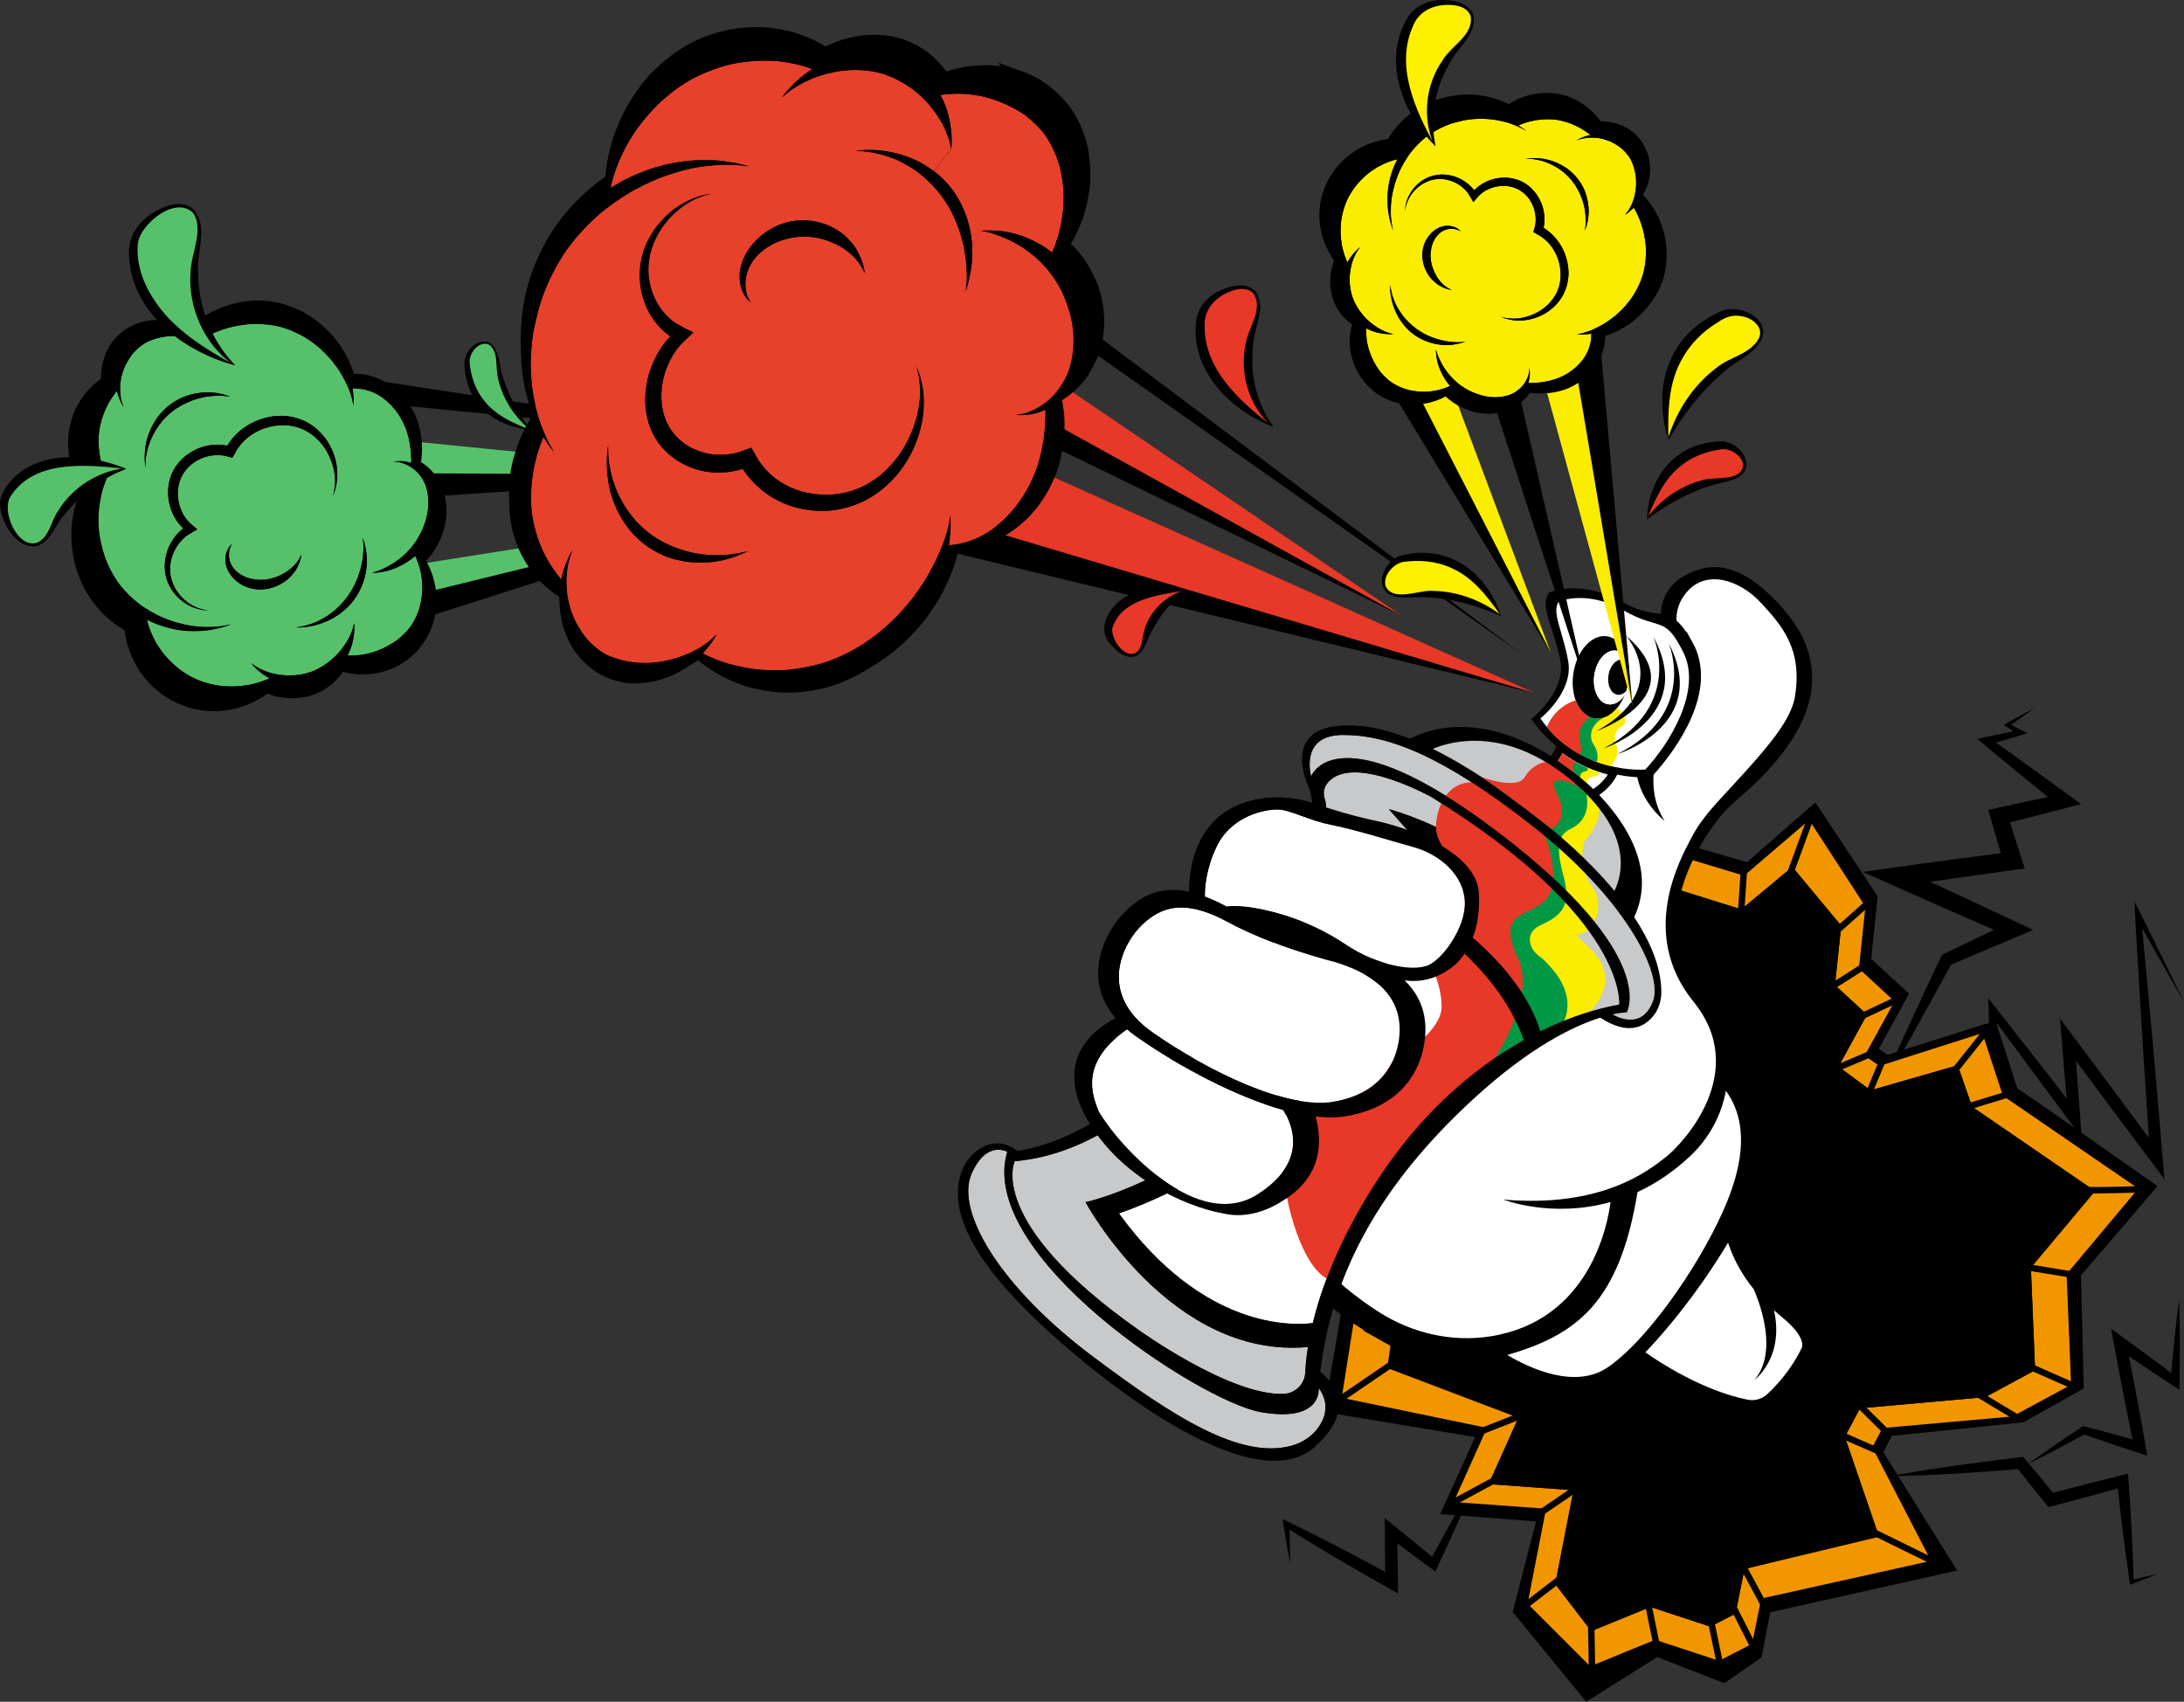 <?xml version="1.0" encoding="UTF-8"?><svg id="_レイヤー_2" xmlns="http://www.w3.org/2000/svg" width="450.52" height="351" viewBox="0 0 450.52 351"><rect x="0" y="0" width="450.52" height="351" fill="#333333" stroke="none"/><defs><style>.cls-1{fill:#fff000;}.cls-1,.cls-2,.cls-3,.cls-4,.cls-5,.cls-6,.cls-7,.cls-8,.cls-9,.cls-10{stroke-width:0px;}.cls-2{fill:#56c16a;}.cls-4{fill:#e7412b;}.cls-11{stroke-width:2.64px;}.cls-11,.cls-12,.cls-13,.cls-14{stroke:#000;stroke-miterlimit:10;}.cls-5{fill:#faed00;}.cls-6{fill:#c8c9ca;}.cls-7{fill:#e73828;}.cls-12{fill:none;}.cls-12,.cls-14{stroke-width:1.32px;}.cls-8{fill:#f29600;}.cls-9,.cls-13{fill:#fff;}.cls-10{fill:#009844;}.cls-13{stroke-width:1.71px;}</style></defs><g id="_メイン"><path class="cls-3" d="m387.17,226.24c4.08-9.4,8.84-19.6,13.23-28.91,0,0,.18-.38.18-.38l.44-.21c3.39-1.65,10.21-4.92,13.61-6.55,0,0,0,3.04,0,3.04-7.14-3.13-17.2-7.47-24.19-10.65,0,0-6.17-2.74-6.17-2.74l6.71-.95c6.9-1,16.92-2.29,23.93-3.21,0,0-1.56,2.43-1.56,2.43-.38-1.32-2.89-9.97-3.21-11.07,4.22-.94,11.12-2.43,15.36-3.3,0,0-.57,2.65-.57,2.65-5.73-4.62-11.45-9.28-17.07-14.02,1.12-.23,7.48-1.54,8.74-1.8l-.15,1.01c-.37-.25-2.81-1.87-3.13-2.08,2.14-1.21,4.31-2.36,6.47-3.54-1.84,1.3-3.65,2.63-5.51,3.9v-.68c.82.43,3.11,1.65,3.9,2.06-.69.25-7.32,2.16-8.2,2.45,0,0,.32-1.53.32-1.53,2.77,1.93,5.5,3.92,8.25,5.89,3.56,2.53,7.19,5.22,10.73,7.8-1.95.51-7.76,2.01-9.8,2.54,0,0-6.72,1.68-6.72,1.68l1.29-2.23,2.93,9.16.68,2.12-2.23.31-11.96,1.69c-3.98.58-7.97,1.1-11.97,1.62l.54-3.69c6.95,3.17,16.95,7.83,23.96,11.15,0,0,3.4,1.6,3.4,1.6l-3.4,1.44c-3.46,1.46-10.44,4.42-13.91,5.87,0,0,.62-.59.62-.59-4.93,9.03-10.35,18.88-15.54,27.73h0Z"/><path class="cls-3" d="m389.78,304.48c9.13-1.68,18.32-2.89,27.54-3.99,2.29,2.65,4.5,5.36,6.73,8.05l-1.34-.43c4.95-1.33,9.9-2.6,14.88-3.81,0,0,1.39-.33,1.39-.33.3,3.94.53,7.89.75,11.83.17,3.49.32,6.98.42,10.47l-.54-.36c1.84-.46,3.68-.91,5.54-1.33-1.91.79-3.82,1.55-5.75,2.3-.54-3.64-1.04-7.28-1.5-10.92-.42-3.47-.84-6.93-1.2-10.4l1.49,1.05c-5.2,1.48-10.41,2.9-15.65,4.23,0,0-.52-.64-.52-.64-2.05-2.55-4.13-5.08-6.14-7.67l1.05.43c-9.04.74-18.08,1.36-27.16,1.53h0Z"/><path class="cls-3" d="m304.98,304.18c-2.53,6.17-5.57,12.81-8.39,18.88,0,0-.49,1.06-.49,1.06-3.36-2.4-6.65-4.9-9.95-7.37,0,0,2.04-1.01,2.04-1.01.08,4.29.2,8.63.21,12.92,0,0-1.95-1.1-1.95-1.1-2.71-1.5-8.11-4.61-10.78-6.18-3.56-2.11-7.11-4.26-10.61-6.49l.9-.59c.09,2.68.17,5.36.16,8.05-.52-2.64-.95-5.28-1.37-7.93l-.17-1.1,1.07.52c7.23,3.48,15.01,7.56,22.06,11.45,0,0-1.94,1.16-1.94,1.16-.08-3.55-.07-7.11-.11-10.66l-.03-2.7c3.54,2.91,7.18,5.81,10.68,8.76,0,0-1.49.33-1.49.33,3.19-5.89,6.71-12.27,10.15-17.99h0Z"/><path class="cls-3" d="m388.42,227.49c6.47-2.45,16.01-5.85,22.62-8.26,0,0-.46.65-.46.65-.06-1.89-.39-12.37-.45-14.01,5.06,6.42,13.72,17.48,18.71,23.97,0,0-2.16.83-2.16.83-.49-5.37-.94-10.75-1.38-16.12l-.37-4.47c5.81,7.75,15.16,20.29,20.94,28.11,0,0-2.28.85-2.28.85-.84-11.7-1.75-25.99-2.43-37.71-.3-5.1-.65-10.28-.86-15.4,3.4,6.92,6.9,13.81,10.24,20.75-3.41-5.87-6.69-11.8-10.04-17.7l1.1-.32c1.58,16.2,3.18,33.93,4.51,50.18,0,0,.37,4.38.37,4.38l-2.64-3.53c-4.58-6.09-13.75-18.37-18.29-24.49,0,0,2.32-.87,2.32-.87.42,5.38.85,10.75,1.23,16.14l.29,4.12c-5.28-7.06-13.77-18.49-18.99-25.63,0,0,1.53-.53,1.53-.53v11.43s0,.51,0,.51c-6.93,2.11-16.62,5.12-23.5,7.13h0Z"/><path class="cls-3" d="m418.28,301.99c3.75-2.72,7.58-5.31,11.44-7.86,4.04,1.04,8.07,2.14,12.08,3.28,0,0-1.5,1.34-1.5,1.34-1.78-8.19-3.28-16.48-4.83-24.71,4.26,3.12,9.56,6.94,13.74,10.13,0,0-1.48.72-1.48.72.48-5.52,1.04-11.29,1.78-16.77.2,6.1.19,12.44.06,18.55-3.95-2.59-9.05-5.98-12.99-8.68,0,0,1.97-1.27,1.97-1.27,1.57,7.82,3.08,15.66,4.38,23.53-4.45-1.43-8.9-2.92-13.3-4.47,0,0,.65-.08.65-.08-3.96,2.17-7.95,4.29-12.01,6.3h0Z"/><polygon class="cls-2" points="156.8 105.24 81.77 117.08 84.14 127.1 156.8 105.24"/><polygon class="cls-2" points="154.76 97.99 82.93 90.82 89.31 101 154.76 97.99"/><path class="cls-3" d="m21.65,73.92c-.35,1-.5,1.99-.59,2.91-.03.5-.05.98-.04,1.43-1.19.84-2.42,1.99-3.48,3.44-.68.97-1.34,2.03-1.82,3.22-.49,1.2-.86,2.52-1.04,3.89-.16,1.39-.11,2.75.08,4.04.18,1.3.58,2.5,1.02,3.59.45,1.1,1.03,2.07,1.61,2.94.25.37.51.71.77,1.03-.02.05-.04.09-.06.14-.09.22-.2.47-.3.71-.3.74-.59,1.58-.83,2.5-.33,1.22-.56,2.59-.7,4.08-.09,1.5-.09,3.12.11,4.8.21,1.7.59,3.46,1.29,5.2.67,1.75,1.59,3.49,2.79,5.1,1.21,1.59,2.61,2.98,4.11,4.13.86.69,1.78,1.26,2.7,1.77,0,.04,0,.05,0,.08.05.8.16,1.73.4,2.74.2,1.01.56,2.09,1.02,3.23.49,1.13,1.09,2.32,1.89,3.46.8,1.15,1.74,2.31,2.93,3.31,1.19,1.01,2.53,1.91,4.03,2.62,1.5.69,3.07,1.1,4.6,1.32,1.54.23,3.02.17,4.41.04,1.39-.14,2.67-.5,3.84-.88,1.15-.42,2.2-.89,3.07-1.41.6-.35,1.14-.7,1.61-1.05.92.41,1.99.75,3.18.93,1.88.3,4.07.2,6.2-.57,1.04-.4,2.01-.93,2.86-1.55.86-.61,1.56-1.36,2.17-2.08.36-.43.67-.88.94-1.32.13.04.27.08.41.11.72.18,1.58.34,2.54.41.96.07,2.01.02,3.14-.11,1.11-.2,2.33-.44,3.52-.96,1.17-.52,2.38-1.18,3.47-2.1,1.1-.9,2.08-2.01,2.92-3.27.8-1.29,1.36-2.68,1.7-4.04.13-.49.22-.98.27-1.48l.13-1.57c0-.33,0-.65,0-.97-.03-1.29-.26-2.49-.53-3.59-.32-1.09-.71-2.07-1.15-2.92-.37-.7-.75-1.31-1.14-1.83.1-.08.2-.17.29-.26.91-.91,1.76-2,2.46-3.26l.9-1.87c.15-.38.28-.77.39-1.17.69-2.57.61-5.25-.26-7.45-.06-.13-.12-.27-.18-.41l-1.12-1.88c-.14-.19-.3-.37-.46-.55-.71-.76-1.47-1.35-2.23-1.78-.3-.18-.59-.32-.9-.43.13-.62.25-1.35.34-2.19.1-1.21.08-2.63-.19-4.18l-.33-1.48c-.51-1.84-1.48-3.79-2.97-5.46-1.59-1.79-3.64-2.99-5.66-3.52-1.6-.43-3.12-.42-4.41-.19-.17-.89-.41-1.91-.83-2.96-.41-1.13-1.02-2.31-1.76-3.55-.79-1.2-1.7-2.44-2.87-3.59-1.17-1.12-2.48-2.26-4.04-3.16-1.55-.9-3.28-1.65-5.13-2.13-1.86-.45-3.74-.58-5.51-.49-1.78.08-3.45.47-4.98.94-1.54.49-2.91,1.16-4.12,1.86-1.18.75-2.23,1.51-3.11,2.3-.09.07-.16.14-.24.21-.28-.21-.59-.43-.92-.64-.67-.43-1.49-.8-2.39-1.13-.91-.27-1.92-.52-3-.57-1.09-.03-2.25,0-3.41.34-1.15.32-2.3.84-3.33,1.59-1.02.77-1.9,1.63-2.58,2.6-.7.93-1.16,1.97-1.51,2.96Z"/><path class="cls-3" d="m21.84,73.99c-.49,1.38-.6,2.93-.59,4.39-7.36,5.22-7.99,15.4-1.86,21.85-4.13,9.64-.64,22.01,8.7,27.12,0,0,.88,1.62.88,1.62.34,7.73,6.78,16.68,17.3,15.89,2.96-.24,5.97-1.26,8.43-3.06l.3-.22.33.15c2.53,1.15,5.48,1.4,8.14.62,2.86-.78,5.18-2.9,6.64-5.44,8.64,2.67,17.7-3.9,16.94-13.14-.15-3.17-1.57-6.14-3.58-8.49,0,0,1.18-1.16,1.18-1.16.9-.89,1.66-1.93,2.26-3.04.16-.3.68-1.5.84-1.81.39-1.17.92-3.96.42-5.69-.16-.67-.28-1.15-.61-1.8,0,0,.11.22.11.22l-1.14-1.86.1.15c-.71-.86-1.69-1.61-2.72-2.04,0,0-1.46-.79-1.46-.79.33-2.25.8-4.76.29-6.99-.78-5.16-5.52-10-10.98-9.05,0,0-2.04.35-2.04.35-1.7-14.95-18.76-22.18-30.47-12.4,0,0-.46.38-.46.38l-.42-.36c-5.54-4.8-14.27-2.37-16.53,4.64h0Zm-.37-.13c2.32-7.46,11.51-10.21,17.77-5.66,0,0-.88.02-.88.02,5.18-5.24,13.28-7.63,20.41-5.41,4.76,1.42,8.97,4.7,11.67,8.85,1.42,2.22,2.53,4.75,3.02,7.31,0,0-2.4-1.65-2.4-1.65,7.03-1.41,13.76,4.03,15.42,10.69.76,2.93.74,5.85.11,8.77,0,0-1.25-2.26-1.25-2.26,1.83.79,3.39,2.01,4.55,3.64,0,0,1.09,1.89,1.09,1.89l.06.1c.76,1.63,1.1,3.59,1.06,5.39-.04,4.07-1.97,8.02-4.86,10.83,0,0-.43.39-.43.39l.29-2.32c1.96,2.74,2.9,6,2.95,9.3.04,4.87-2.23,9.68-6.26,12.52-3.84,2.82-9.01,3.54-13.55,2.17,0,0,.82-.31.82-.31-.9,1.29-1.84,2.45-3.12,3.39-3.67,2.82-8.88,3.25-13.09,1.41,0,0,.63-.07.63-.07-12.21,9.01-28.58,1.25-29.89-13.78,0,0,.06.34.06.34-.05-.21-.07-.43-.06-.64l.88,1.62c-10.91-5.57-14.75-19.72-9.27-30.39,0,0,.14,1.13.14,1.13-5.55-7.17-3.92-17.91,3.57-23.03,0,0-.1.19-.1.19.03-1.47.16-3.01.68-4.4h0Z"/><path class="cls-2" d="m26.08,74.94c-.43.78-.71,1.6-.93,2.37-.04.14-.07.29-.11.43-.14.63-.23,1.23-.25,1.8,0,.09-.01.18,0,.26-.03.6,0,1.15.06,1.64.06.56.17,1.03.28,1.43.09.38.24.67.29.87.08.2.12.3.12.3,0,0-.06-.09-.16-.28-.09-.19-.27-.45-.44-.84-.17-.36-.37-.83-.54-1.39-.1-.3-.17-.62-.25-.97-.04.05-.09.1-.13.15-.53.71-1.09,1.49-1.58,2.36-.47.88-.92,1.8-1.25,2.82-.34,1.01-.6,2.07-.75,3.18-.24,2.21-.02,4.38.46,6.3.27,1.03.62,1.99,1.01,2.84.07-.11.14-.22.19-.33.33-.6.67-1.01.86-1.3.12-.16.2-.29.25-.36-.04.08-.11.21-.2.39-.16.32-.45.76-.71,1.37-.08.17-.17.35-.24.55-.22.49-.44,1.06-.65,1.71-.01.04-.02.07-.04.11-.07.22-.14.44-.21.69-.2.7-.37,1.48-.51,2.31-.22,1.16-.32,2.46-.35,3.84.04,1.37.1,2.86.44,4.36.34,1.49.71,3.06,1.4,4.59.66,1.52,1.51,3.02,2.54,4.42,1.08,1.38,2.3,2.59,3.57,3.62.47.39.95.73,1.44,1.06.07.05.15.11.24.15.77.51,1.57.96,2.34,1.36,1.37.71,2.74,1.18,4.05,1.61,1.33.35,2.58.64,3.75.78,1.17.15,2.24.19,3.19.16.47-.02.92,0,1.32-.05.4-.04.77-.09,1.1-.12.67-.07,1.17-.23,1.52-.29.26-.05.43-.09.5-.1-.06.02-.22.08-.48.17-.35.09-.82.32-1.48.46-.65.18-1.47.39-2.43.53-.96.15-2.07.24-3.29.23-1.24.01-2.59-.11-4.02-.38-1.44-.31-2.96-.73-4.46-1.41-.41-.18-.82-.37-1.23-.59.15.66.34,1.38.64,2.13.32.88.77,1.81,1.31,2.77.58.94,1.22,1.91,2.05,2.82.81.89,1.71,1.79,2.76,2.57,1.04.79,2.18,1.49,3.43,2.05,1.26.53,2.55.92,3.83,1.17,1.27.26,2.54.32,3.75.31,1.22-.02,2.37-.18,3.44-.35,1.07-.24,2.05-.51,2.94-.85.42-.15.8-.32,1.17-.49-.2-.12-.4-.23-.58-.33-1.16-.71-1.97-1.42-2.48-1.96-.27-.25-.44-.49-.57-.62-.13-.14-.19-.22-.19-.22,0,0,.08.06.23.17.16.11.38.29.68.48.61.39,1.54.87,2.73,1.26.52.18,1.09.31,1.7.41.08.03.19.04.28.06.14.01.27.03.42.05.6.06,1.22.14,1.86.12,1.59.02,3.32-.28,4.96-.93,1.62-.7,3.05-1.68,4.21-2.75.2-.18.39-.37.58-.56.05-.05.1-.11.15-.17.29-.31.56-.62.81-.93.43-.57.83-1.12,1.15-1.66.67-1.07,1.02-2.05,1.23-2.74.12-.34.15-.62.2-.82.03-.14.05-.23.06-.27,0,.04,0,.14.01.29,0,.19.04.47.02.84,0,.37-.02.83-.09,1.36-.08.53-.17,1.13-.35,1.8-.19.75-.51,1.58-.96,2.41l.15.02c.69.02,1.48.01,2.32-.09.85-.09,1.76-.29,2.72-.56.93-.31,1.92-.7,2.88-1.21.96-.52,1.94-1.1,2.83-1.87.88-.77,1.73-1.64,2.4-2.68.67-1.04,1.16-2.15,1.51-3.28.04-.13.08-.25.11-.39.15-.49.25-.98.32-1.48.08-.5.14-1.02.18-1.5.09-1.1,0-2.15-.13-3.15-.15-.99-.36-1.9-.64-2.7-.2-.62-.43-1.17-.66-1.67-.53.45-1.04.85-1.56,1.18-.8.54-1.6.94-2.34,1.26-.74.32-1.44.54-2.06.7-.61.15-1.16.23-1.6.28-.74.08-1.2.1-1.33.1.04-.01.13-.05.3-.1.22-.07.56-.14.96-.32.41-.16.89-.35,1.43-.62.55-.27,1.14-.6,1.78-1.01.63-.42,1.29-.9,1.94-1.49.54-.47,1.05-1,1.56-1.6.09-.1.18-.21.27-.31.02-.03.06-.06.08-.1.41-.52.8-1.08,1.15-1.68.17-.28.33-.56.48-.86.15-.3.3-.6.43-.92.29-.65.52-1.34.72-2.03.59-2.1.64-4.2.21-5.99-.07-.35-.18-.69-.28-1.01-.24-.65-.57-1.25-.94-1.77-.39-.56-.82-1.04-1.3-1.44-.17-.14-.34-.27-.5-.39-.09-.05-.17-.11-.26-.17-.88-.57-1.74-.88-2.39-1.01-.42-.08-.77-.1-.99-.09-.12,0-.23,0-.28-.01.05-.01.14-.02.28-.04.22-.04.56-.08,1.01-.08.61,0,1.45.06,2.4.4.02-.58,0-1.24-.05-1.96-.09-1.26-.29-2.71-.76-4.23-.04-.16-.1-.31-.15-.48-.1-.32-.23-.65-.37-.97-.57-1.37-1.4-2.73-2.49-3.95-1.34-1.49-2.92-2.64-4.56-3.23-1.3-.47-2.59-.63-3.74-.61.03.19.06.39.09.57.02.39.05.74.08,1.06.07.63.02,1.13.03,1.46,0,.32,0,.49,0,.49,0,0-.03-.18-.1-.5-.08-.31-.14-.79-.33-1.39-.13-.49-.32-1.04-.58-1.66-.09-.21-.18-.42-.28-.65-.33-.75-.76-1.54-1.26-2.4-.54-.92-1.23-1.86-2.01-2.83-.84-.93-1.72-1.91-2.8-2.78-1.07-.87-2.23-1.73-3.55-2.4-1.31-.69-2.72-1.26-4.22-1.68-1.51-.36-3.03-.54-4.51-.58-1.49-.07-2.93.13-4.3.37-1.38.24-2.66.65-3.85,1.07-1.16.45-2.25.97-3.17,1.54-.02.02-.06.03-.07.04h0c.43.43.76.82,1.02,1.14.28.31.43.61.56.77.13.18.19.27.19.27,0,0-.08-.08-.25-.21-.18-.14-.39-.35-.73-.58-.32-.23-.74-.48-1.25-.71-.11-.06-.23-.11-.35-.16-.26-.11-.53-.21-.82-.32-.19-.06-.38-.13-.59-.18-1.31-.4-2.9-.63-4.61-.53-1.73.13-3.55.56-5.24,1.5-.84.49-1.54,1.15-2.18,1.85-.63.68-1.12,1.48-1.54,2.26Zm49.06,36.96c.09.33.18.73.28,1.22.08.47.19,1.02.22,1.63.03.46.04.96.02,1.48-.04.88-.16,1.83-.43,2.83-.41,1.6-1.18,3.29-2.33,4.83-.61.79-1.3,1.5-2.03,2.09-.65.55-1.33,1.02-2,1.41-1.42.82-2.8,1.32-3.99,1.6-1.18.3-2.16.4-2.83.42-.59.02-.94.01-1.02.01.08-.02.44-.06,1.01-.16.65-.12,1.59-.36,2.69-.77,1.09-.43,2.33-1.08,3.56-1.99,1.22-.91,2.4-2.1,3.43-3.5,1.01-1.4,1.75-2.89,2.24-4.32.49-1.43.79-2.78.91-3.95.13-1.15.15-2.13.08-2.79-.04-.58-.1-.94-.12-1.02.03.08.15.41.31.99Zm-16.32,6.2c.52-.31.96-.65,1.35-1,.37-.36.73-.68.98-1.02.29-.32.44-.65.62-.9.25-.47.39-.76.43-.83-.02.08-.08.39-.19.93-.1.28-.18.67-.38,1.07-.18.42-.4.88-.72,1.38-.34.47-.74.97-1.24,1.45-.51.47-1.11.93-1.8,1.29-1.38.77-3.15,1.25-5.03,1.06-1.88-.19-3.53-1.09-4.64-2.24-1.15-1.15-1.7-2.63-1.69-3.83-.01-1.2.39-2.1.75-2.6.19-.27.35-.44.47-.55.12-.11.18-.16.18-.16,0,0-.23.26-.44.83-.19.56-.35,1.42-.14,2.41.2.99.83,2.02,1.87,2.79.51.38,1.11.7,1.76.94.66.24,1.35.35,2.08.43,1.45.13,2.88-.13,4.09-.62.63-.23,1.17-.54,1.7-.84Zm-18.41-25.39c1.44-.69,3.03-1.01,4.6-1,.4,0,.79.03,1.18.09l.58.1c.07.02.09.02.09.02h.02s0,.01,0,.01c.02-.02.06-.11.11-.18.04-.07.01-.04.12-.19l.32-.45c1.77-2.42,4.28-4.05,6.87-4.79,1.3-.39,2.61-.57,3.9-.55,1.28.03,2.52.28,3.66.68,2.29.81,4.03,2.33,5.23,3.92,1.19,1.6,1.86,3.3,2.2,4.82.29,1.31.33,2.49.27,3.47,0,.16-.02.31-.03.46-.03.23-.06.44-.1.65-.14.75-.3,1.33-.45,1.75-.2.52-.3.81-.3.81,0,0,.06-.29.21-.82.1-.42.19-1.01.22-1.74.01-.21.03-.43.03-.66,0-.14-.01-.29-.01-.42-.06-.95-.24-2.06-.65-3.25-.47-1.37-1.22-2.88-2.41-4.22-1.19-1.34-2.79-2.53-4.75-3.11-1.95-.58-4.23-.56-6.42.13-2.2.66-4.33,2.08-5.73,4.1l-.27.38c-.08.13-.26.47-.39.7l-.42.76-.12.19c-.03.07-.15-.02-.21-.01l-.99-.26c-.17-.04-.36-.08-.4-.09l-.45-.08c-.31-.04-.62-.05-.93-.06-1.23-.01-2.51.24-3.67.79-1.39.62-2.55,1.62-3.35,2.8-.81,1.18-1.22,2.58-1.27,3.97-.05,1.39.22,2.78.77,3.98.27.61.6,1.17.99,1.67l.3.37.19.19c.11.1.19.22.33.33.48.41.96.82,1.43,1.22-.37.2-.72.41-1.07.61l-.9.57-.22.13-.33.27c-.15.12-.28.26-.42.39-.54.53-1.02,1.12-1.4,1.75-.77,1.26-1.17,2.64-1.27,3.97-.07,1.32.17,2.58.64,3.65.46,1.08,1.11,1.98,1.8,2.69,1.39,1.43,2.9,2.09,3.93,2.4.53.15.93.23,1.22.25.11.02.2.03.26.04-.06,0-.16,0-.27,0-.28-.01-.7-.06-1.24-.17-1.07-.22-2.68-.75-4.27-2.12-.79-.69-1.58-1.59-2.16-2.73-.61-1.13-.99-2.53-1.01-4.05,0-1.5.36-3.1,1.14-4.62.39-.75.9-1.48,1.52-2.15.15-.17.3-.34.48-.48l.25-.23.18-.16.29-.23s-.13-.08-.17-.13l-.05-.04-.18-.17-.39-.44c-.51-.59-.94-1.26-1.29-1.99-.72-1.44-1.11-3.11-1.09-4.83.03-1.73.51-3.53,1.54-5.08,1.03-1.53,2.5-2.77,4.21-3.56Zm-5.95-8.75c.75-.64,1.54-1.17,2.35-1.6.81-.45,1.66-.73,2.46-.96,1.62-.45,3.14-.54,4.39-.46.62.03,1.18.13,1.66.22.48.1.88.21,1.22.31.57.18.92.31.99.34-.08-.02-.44-.08-1.03-.14-.67-.08-1.65-.11-2.84,0-1.18.09-2.56.36-4.01.91-1.43.54-2.94,1.32-4.31,2.42-1.36,1.11-2.46,2.42-3.25,3.76-.79,1.33-1.33,2.65-1.63,3.81-.31,1.15-.42,2.14-.44,2.81-.02.59-.02.95,0,1.04-.02-.08-.07-.44-.12-1.03-.05-.69-.08-1.69.07-2.92.13-1.23.5-2.7,1.23-4.2.71-1.51,1.79-3.05,3.28-4.33Z"/><path class="cls-3" d="m75.23,119.06c.27-.99.38-1.95.43-2.83.02-.53,0-1.02-.02-1.48-.03-.62-.14-1.17-.22-1.63-.09-.49-.18-.89-.28-1.22-.16-.57-.27-.9-.31-.99.02.08.07.44.12,1.02.07.66.06,1.64-.08,2.79-.12,1.17-.42,2.53-.91,3.95-.49,1.43-1.23,2.91-2.24,4.32-1.03,1.39-2.21,2.59-3.43,3.5-1.23.91-2.47,1.57-3.56,1.99-1.1.42-2.03.65-2.69.77-.57.1-.93.14-1.01.16.08,0,.43.01,1.02-.01.67-.02,1.65-.12,2.83-.42,1.19-.29,2.57-.79,3.99-1.6.67-.39,1.35-.86,2-1.41.73-.59,1.42-1.3,2.03-2.09,1.15-1.54,1.92-3.23,2.33-4.83Z"/><path class="cls-3" d="m47.25,112.88c-.36.51-.76,1.41-.75,2.6-.02,1.2.54,2.67,1.69,3.83,1.11,1.15,2.76,2.05,4.64,2.24,1.88.19,3.65-.3,5.03-1.06.69-.37,1.29-.82,1.8-1.29.5-.48.9-.98,1.24-1.45.32-.49.54-.95.72-1.38.21-.4.28-.79.38-1.07.11-.54.17-.86.19-.93-.04.06-.18.36-.43.83-.17.25-.33.58-.62.9-.24.34-.61.66-.98,1.02-.39.35-.83.69-1.35,1-.52.3-1.07.61-1.7.84-1.21.49-2.64.75-4.09.62-.73-.09-1.42-.2-2.08-.43-.65-.24-1.25-.56-1.76-.94-1.04-.77-1.67-1.8-1.87-2.79-.21-.98-.05-1.85.14-2.41.22-.56.44-.83.44-.83,0,0-.07.05-.18.16-.13.12-.28.29-.47.55Z"/><path class="cls-3" d="m47.43,91.12l-.32.45c-.1.14-.08.12-.12.19-.04.06-.09.16-.11.18h0s-.02-.01-.02-.01c0,0-.02,0-.09-.02l-.58-.1c-.39-.06-.79-.08-1.18-.09-1.57-.01-3.16.31-4.6,1-1.7.79-3.18,2.03-4.21,3.56-1.02,1.54-1.5,3.35-1.54,5.08-.02,1.72.37,3.39,1.09,4.83.35.73.79,1.4,1.29,1.99l.39.44.18.17.05.04s.13.08.17.13l-.29.23-.18.16-.25.23c-.18.14-.34.32-.48.48-.62.67-1.13,1.39-1.52,2.15-.78,1.52-1.14,3.12-1.14,4.62.02,1.52.39,2.92,1.01,4.05.59,1.14,1.37,2.03,2.16,2.73,1.59,1.38,3.2,1.9,4.27,2.12.54.11.97.16,1.24.17.11,0,.21,0,.27,0-.07,0-.15-.02-.26-.04-.28-.02-.69-.1-1.22-.25-1.03-.31-2.54-.97-3.93-2.4-.69-.71-1.34-1.61-1.8-2.69-.47-1.07-.72-2.33-.64-3.65.1-1.33.5-2.71,1.27-3.97.38-.63.86-1.22,1.4-1.75.15-.13.27-.27.42-.39l.33-.27.22-.13.9-.57c.35-.2.7-.41,1.07-.61-.48-.4-.95-.81-1.43-1.22-.13-.11-.22-.23-.33-.33l-.19-.19-.3-.37c-.39-.5-.72-1.06-.99-1.67-.55-1.2-.82-2.59-.77-3.98.05-1.4.46-2.79,1.27-3.97.8-1.18,1.96-2.18,3.35-2.8,1.17-.55,2.45-.8,3.67-.79.31.02.61.02.93.06l.45.08s.23.05.4.09l.99.26c.06,0,.18.09.21.01l.12-.19.42-.76c.13-.23.3-.57.39-.7l.27-.38c1.39-2.01,3.53-3.43,5.73-4.1,2.19-.69,4.47-.71,6.42-.13,1.96.58,3.56,1.77,4.75,3.11,1.19,1.34,1.94,2.84,2.41,4.22.42,1.2.59,2.3.65,3.25,0,.14.01.29.01.42,0,.23-.01.45-.03.66-.04.73-.13,1.32-.22,1.74-.15.54-.21.82-.21.82,0,0,.1-.28.3-.81.15-.42.31-1,.45-1.75.04-.2.07-.42.1-.65.02-.15.02-.3.03-.46.07-.98.02-2.16-.27-3.47-.35-1.52-1.01-3.22-2.2-4.82-1.2-1.59-2.94-3.11-5.23-3.92-1.13-.4-2.38-.65-3.65-.68-1.29-.02-2.6.16-3.9.55-2.59.74-5.1,2.37-6.87,4.79Z"/><path class="cls-3" d="m36.82,82.37c-.81.43-1.6.96-2.35,1.6-1.49,1.28-2.57,2.82-3.28,4.33-.72,1.51-1.09,2.97-1.23,4.2-.15,1.23-.13,2.23-.07,2.92.05.59.1.95.12,1.03,0-.09-.01-.44,0-1.04.02-.67.14-1.66.44-2.81.3-1.16.84-2.49,1.63-3.81.79-1.34,1.9-2.65,3.25-3.76,1.37-1.11,2.88-1.88,4.31-2.42,1.45-.54,2.84-.82,4.01-.91,1.19-.11,2.16-.09,2.84,0,.59.06.96.12,1.03.14-.07-.03-.42-.16-.99-.34-.34-.11-.74-.22-1.22-.31-.48-.1-1.05-.19-1.66-.22-1.25-.08-2.77.01-4.39.46-.8.23-1.65.51-2.46.96Z"/><path class="cls-3" d="m24.53,74.29c-.35.97-.49,1.93-.59,2.82-.04.48-.05.95-.05,1.38-1.15.82-2.34,1.93-3.38,3.35-.66.94-1.3,1.97-1.77,3.13-.48,1.17-.85,2.44-1.02,3.78-.16,1.35-.12,2.66.05,3.91.17,1.26.55,2.41.97,3.47.43,1.06.99,2,1.54,2.84.24.35.49.68.74,1-.02.05-.04.09-.06.14-.09.21-.2.45-.29.69-.29.72-.58,1.53-.82,2.42-.32,1.19-.56,2.51-.7,3.96-.1,1.45-.1,3.02.08,4.65.2,1.64.56,3.35,1.22,5.03.64,1.69,1.52,3.37,2.67,4.93,1.16,1.54,2.51,2.87,3.95,3.98.83.66,1.71,1.21,2.6,1.7,0,.03,0,.05,0,.08.04.77.15,1.68.37,2.65.19.97.53,2.02.97,3.13.47,1.09,1.04,2.24,1.81,3.34.77,1.11,1.67,2.23,2.81,3.19,1.14.97,2.43,1.84,3.88,2.51,1.45.66,2.97,1.05,4.44,1.25,1.48.21,2.92.15,4.26.02,1.35-.15,2.58-.5,3.72-.87,1.12-.42,2.13-.87,2.98-1.38.58-.34,1.1-.69,1.56-1.02.89.39,1.92.72,3.07.89,1.82.28,3.93.17,5.99-.58,1.01-.39,1.95-.91,2.78-1.52.83-.59,1.51-1.33,2.1-2.02.35-.42.65-.86.92-1.29.13.04.26.07.4.1.7.17,1.52.32,2.45.39.93.06,1.94.01,3.04-.12,1.08-.2,2.25-.44,3.41-.95,1.14-.51,2.31-1.15,3.36-2.05,1.06-.87,2.02-1.95,2.84-3.18.56-.89.96-1.84,1.28-2.78l68.7-21.98-67.93,16.63c-.05-1.13-.23-2.19-.47-3.15-.3-1.05-.68-2-1.1-2.82-.36-.68-.72-1.26-1.09-1.76.09-.08.19-.17.28-.26.88-.88,1.71-1.94,2.4-3.17l.88-1.82c.14-.36.27-.75.38-1.14.51-1.85.6-3.76.27-5.49l64.33-4.27-66.74-.41c-.61-.61-1.26-1.12-1.9-1.49-.29-.17-.57-.3-.86-.41.13-.6.25-1.31.34-2.12.1-1.18.09-2.54-.16-4.04l-.31-1.44c-.41-1.5-1.15-3.06-2.23-4.49l80.95,7.95-89.45-13.56,1.83,1.32c-1.32-.26-2.56-.23-3.64-.03-.16-.86-.39-1.84-.79-2.86-.39-1.09-.97-2.23-1.68-3.43-.76-1.15-1.63-2.36-2.76-3.47-1.12-1.08-2.39-2.17-3.89-3.03-1.49-.86-3.16-1.58-4.94-2.03-1.8-.43-3.61-.55-5.32-.45-1.72.09-3.34.47-4.82.93-1.49.48-2.81,1.14-4,1.83-1.14.73-2.16,1.48-3.02,2.24-.09.07-.15.14-.23.2-.27-.2-.57-.42-.88-.62-.65-.42-1.43-.77-2.31-1.08-.88-.26-1.85-.5-2.9-.54-1.05-.03-2.17.02-3.3.35-1.12.32-2.23.82-3.23,1.55-.99.75-1.84,1.59-2.51,2.53-.68.9-1.13,1.91-1.48,2.88Zm5.28-3.45c1.69-.94,3.51-1.38,5.24-1.5,1.72-.1,3.31.13,4.61.53.2.06.39.12.59.18.29.11.56.22.82.32.12.05.24.1.35.16.5.24.93.49,1.25.71.34.23.56.44.73.58.17.13.25.21.25.21,0,0-.06-.09-.19-.27-.13-.16-.28-.46-.56-.77-.26-.32-.59-.71-1.02-1.13h0s.05-.04.07-.05c.93-.57,2.01-1.09,3.17-1.54,1.19-.42,2.47-.83,3.85-1.07,1.37-.24,2.81-.43,4.3-.37,1.48.04,3,.22,4.51.58,1.5.41,2.91.98,4.22,1.68,1.32.67,2.48,1.53,3.55,2.4,1.07.87,1.95,1.85,2.8,2.78.78.97,1.47,1.91,2.01,2.83.5.86.93,1.66,1.26,2.4.11.23.2.44.28.65.26.62.46,1.17.58,1.66.2.59.26,1.08.33,1.39.07.32.1.5.1.5,0,0,0-.17,0-.49-.02-.33.04-.83-.03-1.46-.04-.32-.07-.66-.08-1.06-.02-.18-.05-.38-.09-.57,1.15-.02,2.44.14,3.74.61,1.64.58,3.23,1.74,4.56,3.23,1.09,1.22,1.92,2.58,2.49,3.95.15.32.27.64.37.97.05.16.11.32.15.48.47,1.51.67,2.97.76,4.23.05.72.07,1.38.05,1.96-.94-.33-1.78-.41-2.4-.4-.45,0-.79.05-1.01.08-.14.02-.23.03-.28.04.05,0,.15.02.28.01.22-.01.57,0,.99.09.65.13,1.51.44,2.39,1.01.09.05.17.11.26.17.16.12.33.25.5.39.48.4.91.88,1.3,1.44.37.53.7,1.12.94,1.77.1.32.21.66.28,1.01.43,1.79.38,3.89-.21,5.99-.2.7-.43,1.38-.72,2.03-.13.32-.27.63-.43.92-.15.29-.32.58-.48.86-.35.59-.74,1.16-1.15,1.68-.02.03-.06.06-.08.1-.09.1-.18.21-.27.31-.5.59-1.01,1.13-1.56,1.6-.65.59-1.31,1.07-1.94,1.49-.63.42-1.23.74-1.78,1.01-.55.27-1.03.47-1.43.62-.4.18-.74.25-.96.32-.16.05-.26.08-.3.1.13,0,.58-.02,1.33-.1.45-.05.99-.13,1.6-.28.61-.17,1.31-.39,2.06-.7.74-.32,1.54-.72,2.34-1.26.53-.33,1.04-.73,1.56-1.18.23.5.46,1.05.66,1.67.29.8.49,1.71.64,2.7.13.99.21,2.05.13,3.15-.04.49-.1,1-.18,1.5-.07.49-.17.99-.32,1.48-.03.14-.07.26-.11.39-.35,1.13-.85,2.25-1.51,3.28-.67,1.04-1.52,1.91-2.4,2.68-.89.78-1.88,1.35-2.83,1.87-.96.51-1.95.9-2.88,1.21-.96.27-1.87.47-2.72.56-.84.1-1.63.11-2.32.09l-.15-.02c.45-.83.77-1.67.96-2.41.18-.66.27-1.27.35-1.8.08-.53.1-.98.09-1.36.01-.37-.02-.65-.02-.84-.01-.15,0-.24-.01-.29-.01.04-.03.13-.06.27-.05.19-.09.47-.2.82-.21.69-.56,1.67-1.23,2.74-.32.54-.72,1.09-1.15,1.66-.25.31-.53.63-.81.93-.05.05-.1.11-.15.16-.19.19-.38.38-.58.56-1.15,1.07-2.58,2.05-4.21,2.75-1.64.65-3.37.95-4.96.93-.64.02-1.26-.06-1.86-.12-.15-.03-.28-.04-.42-.05-.09-.02-.2-.03-.28-.06-.61-.1-1.19-.23-1.7-.41-1.19-.39-2.12-.87-2.73-1.26-.31-.19-.52-.38-.68-.48-.15-.11-.23-.17-.23-.17,0,0,.06.08.19.22.13.13.31.36.57.62.5.53,1.32,1.25,2.48,1.96.18.11.38.21.58.33-.36.17-.75.33-1.17.49-.88.34-1.86.61-2.94.85-1.07.18-2.22.34-3.44.35-1.21,0-2.48-.05-3.75-.31-1.28-.25-2.56-.64-3.83-1.17-1.25-.56-2.39-1.26-3.43-2.05-1.05-.78-1.95-1.68-2.76-2.57-.83-.91-1.47-1.88-2.05-2.82-.54-.96-.99-1.89-1.31-2.77-.29-.75-.49-1.46-.64-2.13.41.22.81.41,1.23.59,1.5.68,3.02,1.1,4.46,1.41,1.43.27,2.78.4,4.02.38,1.23.01,2.34-.09,3.29-.23.96-.15,1.78-.35,2.43-.53.66-.14,1.14-.37,1.48-.46.26-.08.42-.15.48-.17-.07.01-.24.05-.5.1-.34.06-.84.21-1.52.29-.33.03-.7.08-1.1.12-.4.04-.85.03-1.32.05-.95.03-2.02-.01-3.19-.16-1.17-.14-2.42-.43-3.75-.78-1.31-.43-2.69-.9-4.05-1.61-.78-.4-1.58-.85-2.34-1.36-.09-.04-.17-.1-.24-.15-.49-.32-.97-.67-1.44-1.06-1.27-1.04-2.49-2.24-3.57-3.62-1.03-1.4-1.88-2.9-2.54-4.42-.68-1.53-1.06-3.1-1.4-4.59-.34-1.51-.4-2.99-.44-4.36.03-1.38.13-2.68.35-3.84.14-.83.31-1.61.51-2.31.07-.24.14-.47.21-.69.02-.04.03-.07.04-.11.21-.65.43-1.22.65-1.71.07-.2.16-.38.24-.55.26-.61.55-1.05.71-1.37.09-.18.15-.31.2-.39-.05.07-.13.2-.25.36-.19.29-.53.7-.86,1.3-.05.11-.13.21-.19.32-.39-.86-.74-1.81-1.01-2.84-.48-1.92-.7-4.09-.46-6.3.15-1.11.41-2.17.75-3.18.33-1.01.78-1.94,1.25-2.82.48-.87,1.04-1.65,1.58-2.36.04-.05.09-.1.13-.15.07.35.15.67.25.97.17.56.37,1.03.54,1.39.17.38.34.64.44.84.1.18.16.28.16.28,0,0-.03-.1-.12-.3-.06-.2-.21-.49-.29-.87-.1-.4-.22-.87-.28-1.43-.05-.49-.09-1.04-.06-1.64,0-.08,0-.17,0-.26.03-.57.12-1.17.25-1.8.04-.14.07-.29.11-.43.22-.77.5-1.59.93-2.37.42-.78.91-1.57,1.54-2.26.64-.7,1.34-1.36,2.18-1.85Z"/><path class="cls-2" d="m109.47,88.7s-6.04-5.76-6.72-13.62-6.75-3.58-6.42-.06c.34,3.52,1.42,10.97,13.14,13.68Z"/><path class="cls-3" d="m109.41,88.67s-.06.02-.06.02c-.05-.04-.18-.14-.22-.18-2.98-2.58-5.27-6.03-6.26-9.87-.37-1.44-.42-3.05-.53-4.53-.13-1.28-.72-3.14-2.19-3.22-1.81-.05-3.28,2.04-3.29,3.7.19,2.79,1.15,5.71,2.9,7.9,2.34,3.13,6.07,4.78,9.65,6.17h0Zm.12.06c-4.06-.45-8.23-2.08-10.87-5.36-1.67-2.07-2.53-4.64-2.78-7.23-.3-1.58.19-3.44,1.4-4.5,1.08-1.14,3.16-1.79,4.34-.44,1.64,2.01,1.34,4.84,2.31,7.14,1.16,3.61,3.08,6.99,5.36,10.02.07.1.23.25.24.38h0Z"/><path class="cls-2" d="m48.34,75.28s-10.96-8.33-7.64-24.17c3.08-14.67-11.99-7.7-13.05-1.03-.92,5.83,2.12,17.8,20.68,25.2Z"/><path class="cls-3" d="m48.25,75.23s-.02.11-.01.1c-.06-.04-.19-.12-.25-.16-5.86-4.22-9.2-11.7-8.69-18.89.09-3.56,1.95-6.98,1.32-10.52-.18-.82-.51-1.63-1.13-2.17-3.46-2.57-8.68,1.53-10.36,4.63-.85,1.46-.82,3.11-.69,4.74.29,3.37,1.74,6.56,3.66,9.35,3.93,5.77,10.12,9.57,16.14,12.92h0Zm.17.1c-10.37-2.73-21.11-10.71-21.78-22.25-.43-4.08,1.88-7.49,5.32-9.42,2.28-1.32,5.66-2.48,7.94-.52,3.22,3.67.53,8.88.98,13.18.03,6.74,2.5,13.41,7.06,18.4,0,0,.23.24.23.24l.12.12.06.06.03.03s.08.12.06.16h0Z"/><path class="cls-2" d="m25.89,96.67s-10.01,1.79-15.07,12.2c-4.48,9.2-11.51-1.95-9.75-6.18,2.14-5.14,9.74-9.96,24.82-6.01Z"/><path class="cls-3" d="m25.99,96.67c0,.07-.1.1-.14.11-.04.01-.14.05-.18.07-2.42.96-4.74,2.26-6.82,3.81-2.14,1.59-3.95,3.51-5.62,5.58-1.83,2.03-2.63,5.19-5.42,6.29C3.56,113.69-.11,107.43,0,103.71c.1-1.55.99-2.97,1.91-4.17,5.88-6.94,16.48-5.99,24.08-2.87h0Zm-.2,0c-8.02-.82-18.54-1.95-23.54,5.6-2.13,2.94,1.29,10.91,5.36,9.68,2.59-1.1,2.86-4.41,4.37-6.57,2.88-4.75,8.11-8.13,13.63-8.79,0,0,.13-.01.13-.01h.07s.03,0,.03,0c0-.01-.07.06-.05.09h0Z"/><polygon class="cls-3" points="429.69 286.33 428.74 262.9 443.9 244.8 415.26 225.17 410.92 211.92 389.12 218.88 386.02 216.7 392.33 205.2 384.8 198.26 386.18 185.16 374.28 166.85 360.51 178.63 345.21 174.02 291.44 186.99 274.38 290.34 306.11 295.45 299.06 311.13 318.61 312.55 313.53 332.17 327.47 349.22 341.69 340.28 355.51 345.7 362.21 341.13 364.12 331.56 402.08 323.26 387.64 299.57 389.78 295.48 417.28 293.03 429.69 286.33"/><path class="cls-3" d="m429.58,286.26l-1.35-23.34v-.19c3.75-4.64,11.29-13.81,15.08-18.42,0,0,.15,1.12.15,1.12-8.63-5.66-20.36-13.75-28.79-19.41,0,0-.28-.19-.28-.19l-.11-.33-4.39-13.23,1.35.69-21.77,7.04-.55.18-.48-.33c-.6-.45-3.41-2.36-3.97-2.77,0,0,.51-.92.51-.92l6.33-11.49.23,1.4-7.51-6.97-.42-.39.06-.56,1.42-13.09.17.7-11.72-18.43,1.3.19-13.88,11.65-.3.25-.36-.11-15.26-4.76h.28c-15.78,3.92-38.25,8.91-53.79,12.9,0,0,.34-.37.34-.37l-4.15,25.86c-2.59,16.4-9.58,60.64-12.26,77.6,0,0-.92-1.27-.92-1.27l31.75,4.95,1.62.25c-.54,1.06-7.04,15.91-7.67,17.22,0,0-1.11-1.86-1.11-1.86l19.55,1.35,1.66.11-.42,1.62-5.09,19.62-.27-1.22,13.91,17.07-1.77-.29,14.23-8.92.57-.36.62.25,13.8,5.45-1.21.14,6.73-4.53-.52.79,1.97-9.56.16-.77.76-.16,38-8.13-.65,1.53-14.2-23.83-.22-.37.19-.36,2.18-4.06.18-.34.37-.03c8.96-.69,18.95-1.52,27.41-2.06,0,0,12.46-6.47,12.46-6.47h0Zm.23.13l-12.36,6.94c-9.18,1.02-18.4,1.93-27.6,2.85,0,0,.55-.37.55-.37l-2.09,4.1-.02-.73,14.68,23.54.76,1.21-1.41.31-37.93,8.48.92-.93-1.85,9.58-.1.5c-.56.39-7.14,4.93-7.66,5.3,0,0-.65-.25-.65-.25l-13.83-5.4,1.2-.11-14.21,8.95-1.01.64-.76-.93-13.95-17.04-.44-.54.17-.68s5.06-19.62,5.06-19.62c0,0,1.24,1.73,1.24,1.73l-19.54-1.49-1.89-.14.78-1.72,7.1-15.66.95,1.76-31.7-5.26-1.1-.18.19-1.09,8.88-51.62c2.3-12.99,6.66-38.91,8.87-51.92,15.62-3.82,38.21-9.12,54.04-13.13,0,0,.14-.03.14-.03l.15.04,15.35,4.46-.66.14,13.65-11.92.75-.65.56.84,12.07,18.2.21.31-.04.39-1.34,13.1-.36-.94,7.55,6.92.66.61-.43.8-6.29,11.51-.35-1.53,3.09,2.19-1.02-.16,21.82-6.88,1.02-.32.33,1.01,4.29,13.26-.39-.53c8.39,5.64,20.06,14.04,28.5,19.84,0,0,.7.49.7.49l-.54.64c-3.85,4.49-11.5,13.48-15.37,17.93,0,0,.12-.34.12-.34l.57,23.51h0Z"/><path class="cls-8" d="m427.23,285.63l-.93-22.84,14.79-17.65-27.93-19.14-4.24-12.92-21.25,6.78-3.02-2.12,6.15-11.21-7.34-6.77,1.34-12.77-11.6-17.86-13.42,11.49-14.92-4.5-52.42,12.65-15.67,99.53,29.96,6.21-6.87,15.29,19.06,1.38-3.81,19.59,12.92,12.92,13.4-5.48,13.18,4.34,6.82-3.51,1.87-9.33,35.03-7.78-12.1-23.41,2.08-3.98,26.82-2.39,12.1-6.54Zm-17.71,2.53l-25.79,2.3-4.37,5.53,7.98,20.66-27.49,6.97-1.84,9.2-5.21,2.68-12.35-4.06-12.2,4.99-7.44-9.7,3.77-19.36-17.5-1.27,6.14-13.66-31.96-17.98,17.51-79.44,46.5-11.81,13.93,4.36,10.52-8.76,10.09,12.12-1.29,12.26,6.6,6.09-5.88,10.72,6.6,4.89,17.99-5.16,2.98,8.56,25.35,17.38-13.23,15.79.87,21.16-10.29,5.56Z"/><polygon class="cls-3" points="432.17 245.65 406.82 228.27 403.84 219.71 385.85 224.87 379.25 219.99 385.13 209.27 378.52 203.18 379.81 190.92 369.72 178.8 359.2 187.56 345.27 183.2 298.77 195.02 286.17 282.16 313.22 292.43 307.08 306.1 324.59 307.37 320.82 326.72 328.25 336.43 340.46 331.44 352.81 335.5 358.01 332.82 359.85 323.62 387.65 316.96 380.59 296.37 383.73 290.46 409.52 288.16 419.81 282.6 418.94 261.44 432.17 245.65"/><line class="cls-12" x1="405.75" y1="228.3" x2="415.55" y2="225.31"/><line class="cls-12" x1="427.99" y1="262.98" x2="416.15" y2="261.05"/><path class="cls-12" d="m363.67,330.7c-.12-.32-5.59-10.38-5.59-10.38"/><line class="cls-12" x1="344.97" y1="174.84" x2="345.2" y2="183.55"/><line class="cls-12" x1="359.78" y1="178.93" x2="359.17" y2="187.81"/><path class="cls-12" d="m373.68,168.16c-.05.21-4.77,13.01-4.77,13.01"/><line class="cls-12" x1="385.7" y1="185.92" x2="378.84" y2="192.03"/><path class="cls-12" d="m377.01,203.92c.43-.05,7.45-4.62,7.45-4.62"/><line class="cls-12" x1="383.31" y1="209.95" x2="392.28" y2="205.72"/><line class="cls-12" x1="386.42" y1="217.13" x2="378.6" y2="220.44"/><line class="cls-12" x1="388.24" y1="218.95" x2="385.39" y2="225.81"/><line class="cls-12" x1="403.27" y1="220.75" x2="409.95" y2="212.37"/><path class="cls-12" d="m430.31,245.43c.83.2,11.28-.14,11.28-.14"/><path class="cls-12" d="m418.23,281.63c.29.18,9.64,4.27,9.64,4.27"/><line class="cls-12" x1="416.31" y1="292.51" x2="406.66" y2="286.72"/><line class="cls-12" x1="382.55" y1="288.83" x2="389.42" y2="295.61"/><line class="cls-12" x1="377.52" y1="294.96" x2="387.26" y2="299.22"/><line class="cls-12" x1="384.5" y1="315.04" x2="400.62" y2="322.95"/><line class="cls-12" x1="357.46" y1="331.29" x2="361.42" y2="339.07"/><line class="cls-12" x1="353" y1="334.59" x2="354.84" y2="343.42"/><line class="cls-12" x1="339.72" y1="329.48" x2="341.59" y2="338.65"/><line class="cls-12" x1="328.22" y1="334.2" x2="328.42" y2="345.13"/><line class="cls-12" x1="322.49" y1="325.11" x2="314.58" y2="331.19"/><line class="cls-12" x1="325.83" y1="306.55" x2="318.3" y2="311.68"/><line class="cls-12" x1="299.39" y1="310.09" x2="308.09" y2="305.37"/><line class="cls-12" x1="304.86" y1="295.49" x2="314.26" y2="291.79"/><line class="cls-12" x1="275.38" y1="289.31" x2="292.65" y2="277.56"/><path class="cls-9" d="m338.33,152.44s-17.36,27.54-41.54,22.29c0,0-16.21-5.13-23.18-7.05-6.97-1.92-16.67-5.85-24.58,5.81,0,0-2.69,9.14-2.1,11.34,0,0-12.27-.6-17.31,10.83-5.04,11.43,3.25,14.74,3.25,14.74,0,0-9.07,1.7-9.5,11.59-.43,9.9,15.21,21.6,15.41,21.68.2.07,7.78,6.12,19.38,5.93,0,0,6.89,3.76,9.84,8.98,2.95,5.22,18.67,20.2,29.2,19.83l10.49-.22s13.14,14.52,27.78,2.52c0,0,24.16,13.43,28.84,8.7s8.42-11.37,8.42-11.37c0,0,.09-5.01-7.77-11.14-7.85-6.14-7.3-17.28-7.3-17.28,0,0,5.13-21.28-2.28-28.63,0,0-.09-10.49-8.89-20.5-8.8-10.02,9.27-35.94,10.51-37.17,1.24-1.23,16.18-12.46,15.84-21.33-.35-8.87-10.25-28.9-22.89-22.93-8.38,3.96-13.17,24.87-11.64,33.38Z"/><path class="cls-3" d="m370.29,143.59c-.75,4.66-5.15,9.94-10.82,16.18-5.67,6.24-8.29,8.66-10.59,13.07-2.3,4.41-10.91,19.76.48,33.79,11.72,14.43-2.19,29.29-5.83,32.11-3.64,2.82-13.18,10.41-33.4,8.68,0,0,9.94,3.92,22.1.5-.63,4.92-4.41,24.5-24.79,27.71-8.02,1.26-16.2-.67-23.03-5.04-4.28-2.74-9.5-6.73-14.08-12.08-3.22-3.76-6.63-6.68-9.77-8.91,6.18-2.24,13.92-7.7,10.87-19.31,2.37.26,4.59.25,6.57-.11,11.25-2.04,14.77-9.38,15.71-14.27.64-3.31,1-8.93-3.93-13.69,4.31.59,7.62-1.05,9.85-2.76,3.11-2.38,5.95-7.78,5.46-15.34-.52-8.05-13.64-13.23-21.45-14.87-4.66-.98-9.32-2.43-12.3-3.45-3.68-1.25-7.62-1.67-11.46-1.03-13.47,2.25-14.59,14.8-14.56,19.19-5.99-1.29-9.84.86-13.07,3.96-3.85,3.7-9.44,13.43-2.07,22.08-4.07,2.08-12.49,8.06-6.39,19.9,7.23,14.03,24.54,20.92,32.32,20.7,4.19,2.42,8.77,5.93,11.28,10.59,5.02,9.33,22.91,21.26,38.32,19.41,3.84,3.26,17.17,13.21,27.66,4.1.65-.57,1.3-1.15,1.94-1.75,9.93,5.51,25.02,9.4,27.81,9.09,2.29-.26,7.07-8.22,9.91-12.59,2.84-4.37-2.37-9.22-7.02-13.87-4.61-4.61-5.96-11.56-6.36-15.14.28-.56.53-1.1.76-1.61,3.61-8.05,4.79-18.3-3.5-28.57.79-4.1-.82-8.45-3.19-11.72-1.57-2.17-3.75-3.93-5.15-6.22-1.37-2.25-2-4.87-2.44-7.44-.53-3.11-.38-6.31.27-9.39.61-2.88,1.63-5.66,2.91-8.31,1.08-2.22,2.33-4.35,3.74-6.37,1.37-1.98,2.94-3.85,4.77-5.42.7-.6,1.4-1.21,2.08-1.82,1.81-1.62,3.56-3.31,5.19-5.12,1.9-2.1,3.65-4.34,5.1-6.77,1.49-2.49,2.67-5.2,3.25-8.06.96-4.73.02-9.55-2.43-13.69-1.63-2.75-3.84-5.3-6.17-7.48-2.47-2.32-5.4-4.42-8.74-5.2-1.65-.38-3.38-.39-5.02.05-10.18,2.74-8.34,11.11-8.34,11.11,0,0,3.7,1.72,4.28,3.61,0,0-3.2-4.96.88-9.84,4.08-4.88,10.99-2.5,15.24,2.04,4.55,4.85,8.68,9.73,7.14,19.32Zm-119.32,31.09c3.08-6.48,10.1-7.73,12.59-7.69,2.66.04,5.98,2.13,11.41,3.25,5.43,1.13,12.14,3.27,16.62,4.5,4.48,1.23,9.6,4.71,10.51,10.21.91,5.5-4.02,12.33-7.06,13.97-3.05,1.65-10.71.39-17.44-4.12-6.73-4.5-12.99-6.12-12.99-6.12-6.18-1.88-9.8-1.9-11.57-1.69,0,0,0,0,0,0-1.6-.86-3.07-1.54-4.46-2.05-.03-1.93.26-5.77,2.4-10.27Zm-15.4,16.13c3.76-3.59,8.54-5.64,17.79-.6,9.25,5.04,22.06,8.23,22.06,8.23,14.01,4.23,13.82,12.64,13.06,16.8-.76,4.15-3.7,10.38-13.32,12.01-9.62,1.63-25.72-6.17-37.37-14.3-11.65-8.13-5.97-18.54-2.21-22.13Zm-9.08,38.01c-1.19-3.19-3.67-9.69,6.01-16.5.62.53,1.29,1.05,2.03,1.57,9,6.26,20.32,12.32,30.2,15.06,2.19,3.52,4.85,10.9-5.23,17.36-13.84,8.87-31.77-14.16-33.01-17.5Zm105.32,53.09c-6.84,4.83-16.49.18-20.88-2.44,14.37-4.17,23.14-10.83,26.86-33.6,3.63-1.68,7.34-4.09,10.96-7.51,3.85-3.65,6.36-8.38,7.27-13.38,4.72,6.52,3.5,14.85.24,22.9-4.42,10.9-15.33,27.6-24.44,34.03Zm32.82,5.58c-1.09,1.03-2.61,1.5-4.08,1.21-9.39-1.87-18.46-7.88-21.14-9.77,6.92-7.27,12.98-15.77,17.05-22.62,1.26,3.77,3.11,6.9,5.31,9.59,1.6,3.75,4.86,13.12.16,18.69,0,0,6.18-4.52,4.02-14.34.56.5,1.12.99,1.7,1.46,5.26,4.33,4,6.32,4,6.32-2.12,4.42-5.11,7.66-7.02,9.45Z"/><path class="cls-14" d="m348.52,132.72c-4.63-8.27-5.84-3.34-14.18-7.98s-14.37-1.97-14.37-1.97c-1.54,2.42,1.07,6.33,2.52,13.08,1.45,6.75-5.72,12.56-5.72,12.56,9.15,12.51,23.56,11.25,23.56,11.25,5.12-5.61,13.52-17.42,8.19-26.95Zm-9.12,26s-13.49,1.21-21.64-10.54c0,0,6.87-5.47,5.73-11.82-1.14-6.35-3.46-10.02-1.95-12.29,0,0,5.71-2.52,13.35,1.82,7.64,4.35,8.48.82,12.37,8.69,3.9,7.86-2.91,18.86-7.86,24.14Z"/><path class="cls-9" d="m347.26,134.58c-3.9-7.86-4.73-4.34-12.37-8.69-7.64-4.35-13.35-1.82-13.35-1.82-1.51,2.28.81,5.95,1.95,12.29,1.14,6.35-5.73,11.82-5.73,11.82,8.16,11.75,21.64,10.54,21.64,10.54,4.96-5.28,11.76-16.28,7.86-24.14Z"/><path class="cls-13" d="m321.91,153.95s-.57,2.92-4.43,5.07c0,0,1.41,5.13,7.53,6.43,0,0,5.94-1.72,7.94-6.31,0,0-5.85-.91-11.04-5.2Z"/><path class="cls-3" d="m335.18,143.29c-.89,1.38-2.16,2.18-3.44,1.98-2.04-.31-3.32-3.04-2.86-6.09.46-3.06,2.49-5.29,4.53-4.98,1.02.15,1.85.91,2.36,2.01-.6-2.67-2.17-4.65-4.26-4.97-3.13-.47-6.24,2.94-6.95,7.63-.71,4.69,1.26,8.87,4.39,9.34,2.49.38,4.95-1.71,6.22-4.93Z"/><path class="cls-9" d="m333.42,134.2c-2.04-.31-4.07,1.92-4.53,4.98-.46,3.06.82,5.79,2.86,6.09,1.28.19,2.55-.61,3.44-1.98.09-.22.17-.45.25-.69-.52.52-1.14.8-1.76.7-1.34-.2-2.18-1.99-1.87-3.99.3-2,1.63-3.46,2.97-3.26.43.07.81.3,1.12.65-.03-.16-.06-.33-.1-.49-.52-1.1-1.35-1.85-2.36-2.01Z"/><path class="cls-3" d="m335.88,136.69c-.31-.35-.68-.58-1.12-.65-1.34-.2-2.67,1.26-2.97,3.26-.3,2,.54,3.79,1.87,3.99.62.09,1.24-.18,1.76-.7.21-.64.37-1.31.48-2.02.21-1.37.18-2.69-.03-3.89Z"/><path class="cls-6" d="m293.13,155.13s21.16,9.73,39.3,30.57c0,0,10.2-10.02-9.09-26.2,0,0-18.65-14.45-30.22-4.37Z"/><path class="cls-9" d="m288.29,186.82c-5.43,46.97-57.48,63.43-57.48,63.43,17.41,24.03,35.93,23.16,40,22.63,1.72-7.12,5.28-16.79,12.54-28.29,9.32-14.76,20.58-24.28,30.99-30.1-6.51-18.11-26.05-27.68-26.05-27.68Z"/><path class="cls-6" d="m234.75,274.2s18.97,13.71,30.05,13.28c2.42-.09,4.36-2.03,4.47-4.44.06-1.34.21-3.09.55-5.22-28.39,2.56-45.88-29.88-45.88-29.88,0,0,18.96-3.87,42.26-24.6,23.3-20.73,17.6-42.64,17.6-42.64,26.85,12.8,32.81,27.93,33.96,31.99,6.02-2.97,11.63-4.71,16.26-5.53,0,0,1.82-17.73-38.63-42.73,0,0-15.35-8.61-20.96-3.53h-.01c-.89.79-1.71,2.04-1.15,3.8.94,2.96-.34,8.54-.34,8.54,0,0-24.02,62.77-63.59,66.26,0,0-6.13,12.47,25.42,34.7Zm51.73-107.32s28.39,7.16,42.67,33.8c0,0-16.46-23.43-36.04-26.29l-6.64-7.51Z"/><path class="cls-6" d="m335.57,208.8s-1.01-.01-2.9.4c1.26.72,6.11,3.05,8.29-2.7,2.23-5.9-6.14-21.48-24.84-36.15-18.7-14.66-29.95-18.83-39.17-18.77-8.23.05-6.85,7.15-6.46,8.68.05-.23.08-.36.08-.36,0,0,5.51-13.44,38.77,11.93,33.26,25.37,26.23,36.96,26.23,36.96Z"/><path class="cls-6" d="m272.05,286.3c-.01.14-.02.28-.03.42,0,0,.4,6.76-12.05,4.51-12.45-2.26-58.61-32.26-52.18-53.7h0c-1.68-.71-4.84-1.06-7.32,4.45-3.53,7.86,6,23.54,24.71,37.61,17,12.78,30.66,21.39,41.15,18.62,2.45-.65,4.63-2.13,5.97-4.29,1.21-1.94,1.88-4.63-.25-7.62Z"/><path class="cls-3" d="m329.16,200.69c-14.29-26.64-42.67-33.8-42.67-33.8l6.64,7.51c19.58,2.87,36.04,26.29,36.04,26.29Z"/><path class="cls-5" d="m333.6,146.03s-1.68,2.35-4.36,2.19l-2.09,3.34,1.64,5.4s2.3.8,3.44,1.05c0,0,2.22-2.12,1.09-4.61-.58-1.29-.06-2.86,1.17-3.57.02-.01.04-.02.06-.04,2.11-1.19-.96-3.75-.96-3.75Z"/><path class="cls-7" d="m325.05,144.44s1.28,4.04,4.86,3.8c0,0-2.98,2.01-3.27,3.88-.28,1.87.42,2.83-.11,3.79,0,0-4.53-2.06-7.45-5.97,0,0,1.45-4.08,5.96-5.5Z"/><path class="cls-10" d="m327.91,147.88s-2.23,1.64-2.14,3.83c.09,2.19.9,2.27.19,3.9,0,0,2.34,1.28,3.42,1.54,0,0,.68-1.56-.65-3.59-.71-1.08-.71-2.51-.04-3.61.45-.74,1.15-1.47,2.24-1.94,0,0-1.32.55-3.02-.13Z"/><path class="cls-5" d="m329.43,165.45s2.07,2.69-2.63,8.17c0,0-1.54,5.01,1.54,9.12s.32,9.56-2.57,9.95c-2.89.38,13,6.54.59,17.59l-7.92,3.45-11.4-19.39,17.39-33.91,5,5.02Z"/><path class="cls-10" d="m327.23,163.75s-1.92-1.88-2.35-2.19c-.43-.31-6.08-1.86-6.08-1.86l-4.08,13.48-8.3,18.12.22,29.71s11.02-8.24,15.55-9.63c.04-.01.11-.17.13-.2.11-.19.22-.39.31-.59.32-.69.53-1.44.64-2.2.15-1.12.07-2.26-.21-3.35-.39-1.54-1.15-2.96-2.09-4.23-.66-.89-1.41-1.68-2.16-2.48-.36-.38-.79-.69-1.19-1.02-.53-.45-1.13-.9-1.47-1.52-.25-.46-.44-.95-.53-1.47-.28-1.59.67-2.79,2.06-3.45.03-.01.06-.03.09-.04,4.11-1.88,6.45-3.79,4.81-9.9-1.65-6.11-1.27-8.69,1.33-9.93,2.6-1.24,4.01-3.5,3.34-7.25Z"/><path class="cls-7" d="m303.62,161.37s-5.7-.52-7.22,7.26c-1.52,7.78,7.22,8.92,6.27,12.79-.95,3.86-3.95,6.13-9.55,8.24-5.6,2.11,4.14,7.66,4.26,17.9.12,10.23-32.6,21.29-32.71,31.05-.11,9.76,4.38,23.65,9.7,25.37,0,0,15.9-34.05,29.64-39.56,0,0,13.91-16.7,9.1-26.83-4.81-10.14,2.82-8.32,5.97-12.27s-.3-12.79-.3-12.79c0,0-9.22-8.13-15.17-11.15Z"/><path class="cls-3" d="m272.37,282.94c2.41-20.88,12.86-39.02,31.42-56.14,11.85-10.93,20.94-15.21,26.31-16.9,5.74,3.72,8.9,1.87,10.61.04,1.32-1.41,1.99-3.32,1.99-5.25.06-16.07-22.3-33.51-25.12-35.64-.2-.15-.39-.3-.59-.46-2.59-2.1-21.5-17.65-36.61-18.87-16.56-1.33-11.2,11.13-10.08,13.42.03.48.1.98.23,1.49.25,1,.36,2.03.2,3.05-.26,1.63-.93,4.29-2.65,8.14h.01c-23.03,53-50.57,60.48-58.24,61.54-3.23-2.42-6.07-1.54-7.96-.28-1.82,1.22-3.1,3.1-3.74,5.2-3.62,11.81,10.98,26.47,23.62,37.12,13.7,11.54,38.52,28.84,49.52,18.96,8.81-7.91,3.53-13.49,1.07-15.4Zm10.98-38.34c-7.26,11.49-10.81,21.17-12.54,28.29-4.07.53-22.58,1.4-40-22.63,0,0,52.04-16.47,57.48-63.43,0,0,19.54,9.57,26.05,27.68-10.41,5.82-21.67,15.34-30.99,30.1Zm-12.78-84.68s-.04.13-.08.36c-.39-1.53-1.77-8.63,6.46-8.68,9.22-.06,20.48,4.11,39.17,18.77,18.7,14.66,27.07,30.25,24.84,36.15-2.18,5.75-7.03,3.42-8.29,2.7,1.9-.41,2.9-.4,2.9-.4,0,0,7.02-11.58-26.23-36.96-33.26-25.37-38.77-11.93-38.77-11.93Zm2.34,13.33s1.28-5.58.34-8.54c-.56-1.76.26-3.01,1.15-3.8h.01c5.61-5.07,20.96,3.54,20.96,3.54,40.45,25,38.63,42.73,38.63,42.73-4.63.82-10.25,2.56-16.26,5.53-1.15-4.06-7.11-19.19-33.96-31.99,0,0,5.7,21.91-17.6,42.64-23.3,20.73-42.26,24.6-42.26,24.6,0,0,17.49,32.44,45.88,29.88-.34,2.12-.49,3.88-.55,5.22-.11,2.42-2.05,4.35-4.47,4.44-11.08.43-30.05-13.28-30.05-13.28-31.55-22.23-25.42-34.7-25.42-34.7,39.57-3.49,63.59-66.26,63.59-66.26Zm-6.59,124.96c-10.49,2.77-24.16-5.84-41.15-18.62-18.71-14.07-28.25-29.75-24.71-37.61,2.48-5.51,5.64-5.15,7.32-4.45h0c-6.42,21.44,39.73,51.44,52.18,53.7,12.45,2.26,12.05-4.51,12.05-4.51,0-.14.02-.28.03-.42,2.14,2.99,1.46,5.68.25,7.62-1.34,2.15-3.52,3.64-5.97,4.29Z"/><path class="cls-7" d="m318.82,157.15s-2.69.35-4.27,3.11c-1.58,2.76-8.81.05-8.81.05,0,0,8.29,5.86,14.33,10.69,0,0,3.95-1.88,1.13-7.23-2.82-5.35,4.57-1.41,4.57-1.41,0,0-4.08-3.75-6.95-5.22Z"/><path class="cls-3" d="m289.2,153.36s14.09-10.89,35.8,6.18c0,0,20.66,15.38,11.23,31.29,0,0-2.09-3.42-4.16-5.47,0,0,8.75-10.73-8.16-24.61-16.91-13.89-30.21-5.38-30.21-5.38l-4.5-2.01Z"/><path class="cls-3" d="m335.43,131.13s9.74,10.96-6.11,19.66c0,0,20.54-7.28,6.11-19.66Z"/><path class="cls-3" d="m341.04,131.27s6.47,14.35-10.21,23.08c0,0,19.32-6.28,10.21-23.08Z"/><path class="cls-3" d="m344.22,132.66s6.21,14.46-10.62,22.89c0,0,19.43-5.93,10.62-22.89Z"/><path class="cls-7" d="m322.31,155.36s-.44.99-1,1.49c0,0,3.07,2.2,3.7,2.7,0,0-1.04-1.68.12-2.33,0,0-1.95-1.07-2.82-1.85Z"/><path class="cls-10" d="m325.12,157.22s1.73.92,2.56,1.26c0,0-.22,1.36-1.71,1.85,0,0-1.02-.82-1.19-.95,0,0-.93-1.72.34-2.16Z"/><path class="cls-5" d="m329.93,159.3s-1.71-.57-2.53-.96c0,0,.48.58-.24.71-.72.13-1.29.49-1.17,1.27,0,0,1.34,1.16,1.42,1.23,0,0-.26-.75.67-1.17.93-.42,1.75-.09,1.86-1.08Z"/><path class="cls-9" d="m264.71,228.94c-9.88-2.74-21.2-8.8-30.2-15.06-.74-.51-1.41-1.04-2.03-1.57-9.68,6.81-7.2,13.3-6.01,16.5,1.24,3.34,19.17,26.37,33.01,17.5,10.09-6.47,7.42-13.84,5.23-17.36Z"/><path class="cls-9" d="m274.95,170.23c-5.43-1.13-8.76-3.21-11.41-3.25-2.49-.04-9.51,1.22-12.59,7.69-2.14,4.49-2.42,8.33-2.4,10.27,1.38.52,2.86,1.19,4.46,2.05,0,0,0,0,0,0,1.77-.21,5.39-.19,11.57,1.69,0,0,6.26,1.61,12.99,6.12,6.73,4.5,14.4,5.76,17.44,4.12,3.05-1.65,7.97-8.48,7.06-13.97-.91-5.5-6.03-8.98-10.51-10.21-4.48-1.23-11.19-3.38-16.62-4.5Z"/><path class="cls-9" d="m275.39,198.43s-12.81-3.19-22.06-8.23c-9.25-5.04-14.03-2.99-17.79.6-3.76,3.59-9.44,14,2.21,22.13,11.65,8.13,27.76,15.93,37.37,14.3,9.62-1.63,12.56-7.85,13.32-12.01.76-4.15.96-12.57-13.06-16.8Z"/><path class="cls-3" d="m271.4,230.28c2.37.26,4.59.25,6.57-.11,11.25-2.04,14.77-9.38,15.71-14.27.64-3.31,1-8.93-3.93-13.69,4.31.59,7.62-1.05,9.85-2.76,3.11-2.38,5.95-7.78,5.46-15.34-.22-3.42-2.73-6.33-6.13-8.66-4.6-3.15-10.84-5.27-15.32-6.2-4.66-.98-9.32-2.43-12.3-3.45-3.68-1.25-7.62-1.67-11.46-1.03-13.47,2.25-14.59,14.8-14.56,19.19-5.99-1.29-9.84.86-13.07,3.96-3.85,3.7-9.44,13.43-2.07,22.08-4.07,2.08-12.49,8.06-6.39,19.9,6.27,12.17,20.12,18.96,28.76,20.41,6.2,1.45,11.77-2.46,11.77-2.46h0c5.06-2.91,9.55-8.26,7.11-17.57Zm-11.93,16.02c-13.84,8.87-31.77-14.16-33.01-17.5-1.19-3.19-3.67-9.69,6.01-16.5.62.53,1.29,1.05,2.03,1.57,9,6.26,20.32,12.32,30.2,15.06,2.19,3.52,4.85,10.9-5.23,17.36Zm28.97-31.08c-.76,4.15-3.7,10.38-13.32,12.01-9.62,1.63-25.72-6.17-37.37-14.3-11.65-8.13-5.97-18.54-2.21-22.13,3.76-3.59,8.54-5.64,17.79-.6,9.25,5.04,22.06,8.23,22.06,8.23,14.01,4.23,13.82,12.64,13.06,16.8Zm13.63-30.29c.91,5.5-4.02,12.33-7.06,13.97-3.05,1.65-10.71.39-17.44-4.12-6.73-4.5-12.99-6.12-12.99-6.12-6.18-1.88-9.8-1.9-11.57-1.69,0,0,0,0,0,0-1.6-.86-3.07-1.54-4.46-2.05-.03-1.93.26-5.77,2.4-10.27,3.08-6.48,10.1-7.73,12.59-7.69,2.66.04,5.98,2.13,11.41,3.25,5.43,1.13,12.14,3.27,16.62,4.5,4.48,1.23,9.6,4.71,10.51,10.21Z"/><path class="cls-3" d="m341.47,157.38s-1.73,6.25,1.9,11.93c0,0-4.96-3.79-5.79-9.92l1.97-.08,1.93-1.93Z"/><polygon class="cls-7" points="216.53 77.66 289.3 127.1 212.48 88.46 216.53 77.66"/><polygon class="cls-7" points="202.85 91.93 316.73 143.01 196.93 109.13 202.85 91.93"/><path class="cls-11" d="m210,15.83c-1.9-.67-3.83-.89-5.6-1.05-1.8-.05-3.48.03-5,.29-1.53.26-2.88.64-4.03,1.05-.22.07-.44.15-.65.24-.43-.69-.94-1.37-1.51-2.02-.98-1.08-2.09-2.21-3.46-3.08-1.36-.89-2.91-1.62-4.57-2.12-3.39-.94-6.87-.79-9.87-.01-1.89.47-3.58,1.19-5.05,1.99-.76-.5-1.62-.99-2.57-1.48-1.4-.73-3.06-1.33-4.9-1.86-1.87-.44-3.9-.84-6.12-.87-2.22,0-4.58.12-7.01.72-2.43.58-4.92,1.48-7.31,2.83-2.38,1.38-4.51,3.05-6.38,4.87-1.88,1.8-3.36,3.83-4.63,5.83-1.27,1.98-2.2,4.01-2.98,5.93-.71,1.93-1.28,3.76-1.59,5.43-.37,1.68-.53,3.23-.61,4.54,0,.04,0,.07,0,.13-1.46.96-2.92,2.04-4.28,3.29-2.36,2.1-4.59,4.57-6.49,7.35-1.88,2.82-3.34,5.8-4.39,8.75-1.09,2.95-1.69,5.89-2.01,8.69-.31,2.78-.3,5.43-.14,7.86.24,2.42.62,4.62,1.16,6.57.39,1.47.86,2.78,1.34,3.95.16.38.33.77.48,1.12.04.08.06.15.09.23-.41.57-.83,1.17-1.22,1.81-.9,1.5-1.82,3.18-2.53,5.04-.68,1.85-1.31,3.87-1.59,6.02-.29,2.13-.36,4.36-.09,6.61.29,2.22.89,4.32,1.68,6.21.78,1.89,1.83,3.52,2.92,5,1.7,2.22,3.67,3.91,5.57,5.11,0,.73.02,1.51.08,2.32.16,1.49.4,3.09.97,4.66.57,1.58,1.32,3.2,2.43,4.62,1.09,1.48,2.5,2.77,4.12,3.87,1.65,1.07,3.48,1.74,5.31,2.1,1.85.37,3.7.26,5.43.05,1.73-.24,3.32-.8,4.77-1.38,1.44-.67,2.73-1.39,3.79-2.2.52-.38,1.01-.79,1.46-1.18.12.09.24.2.38.3,1.4,1.16,3.09,2.25,4.97,3.3,1.94.97,4.13,1.87,6.57,2.44,2.44.54,5.1.92,7.94.8,2.82-.11,5.8-.6,8.76-1.61,2.94-1.05,5.68-2.53,8.13-4.23,2.48-1.7,4.56-3.74,6.4-5.75,1.85-2.05,3.29-4.22,4.53-6.3,1.17-2.13,2.11-4.15,2.76-6.06.66-1.79,1.04-3.49,1.3-4.96,2.06.18,4.47-.01,7.02-.95,3.2-1.15,6.45-3.43,8.96-6.58,2.34-2.96,3.87-6.28,4.67-9.37l.51-2.48c.42-2.57.43-4.88.26-6.85-.16-1.36-.36-2.53-.56-3.52.48-.23.94-.5,1.42-.84,1.19-.82,2.4-1.89,3.52-3.24.25-.32.51-.63.73-.97l1.75-3.23c.09-.23.2-.47.29-.69,1.37-3.72,1.48-8.13.35-12.22-.18-.64-.39-1.26-.63-1.86l-1.45-2.93c-1.13-1.96-2.5-3.62-3.95-4.96-.14-.13-.3-.27-.46-.39.61-.9,1.2-1.95,1.79-3.15.69-1.45,1.31-3.11,1.8-4.94.42-1.83.78-3.83.82-5.94,0-.53,0-1.05-.01-1.59l-.23-2.54c-.09-.8-.23-1.59-.44-2.38-.56-2.18-1.46-4.36-2.75-6.36-1.36-1.94-2.93-3.61-4.68-4.91-1.74-1.35-3.66-2.25-5.53-2.92Z"/><polygon class="cls-3" points="130.96 98.11 316.73 143.01 139.46 90.14 130.96 98.11"/><polygon class="cls-3" points="155.81 62.25 289.3 127.1 159.69 55.43 155.81 62.25"/><polygon class="cls-3" points="184.63 43.88 313.74 134.77 187.13 39.77 184.63 43.88"/><path class="cls-4" d="m195.56,23.53c-.32-1.24-.84-2.59-1.58-3.92l.25-.05c1.13-.15,2.43-.26,3.82-.23,1.39.02,2.9.21,4.47.51,1.54.38,3.16.88,4.74,1.58,1.57.73,3.2,1.54,4.66,2.71,1.45,1.16,2.84,2.49,3.95,4.15,1.1,1.64,1.91,3.44,2.49,5.3.06.2.13.41.18.63.25.81.42,1.62.53,2.45.13.83.22,1.69.3,2.51.14,1.84,0,3.64-.21,5.34-.25,1.69-.59,3.26-1.05,4.67-.33,1.08-.7,2.05-1.08,2.93-.86-.68-1.7-1.27-2.57-1.74-1.32-.78-2.63-1.34-3.85-1.75-1.22-.42-2.37-.67-3.39-.86-1.01-.15-1.9-.2-2.64-.21-1.23-.02-1.97.02-2.18.05l-1.85,3.43c-.07-1.48-.27-3.07-.7-4.71-.68-2.64-1.94-5.37-3.83-7.78-1.01-1.24-2.15-2.33-3.35-3.21l3.58-4.62c0-.07,0-.23.02-.49,0-.32.06-.8.03-1.43,0-.63-.03-1.4-.16-2.28-.12-.88-.27-1.89-.58-2.98Z"/><path class="cls-4" d="m153.59,97.26l.54.71c2.91,3.81,7.04,6.16,11.3,6.99,2.13.44,4.29.53,6.42.29,2.1-.26,4.15-.88,6.01-1.74,3.77-1.74,6.63-4.59,8.61-7.47,1.96-2.89,3.05-5.87,3.62-8.49.48-2.26.55-4.27.43-5.91-.01-.28-.03-.52-.05-.78-.06-.38-.11-.74-.17-1.07-.23-1.25-.49-2.21-.74-2.89-.33-.85-.5-1.31-.5-1.31,0,0,.11.48.35,1.36.16.7.31,1.67.37,2.9.02.36.05.72.05,1.12,0,.23-.02.49-.02.72-.1,1.62-.39,3.51-1.07,5.6-.77,2.4-2.01,5.05-3.96,7.5-1.95,2.46-4.59,4.73-7.81,6.02-3.21,1.3-6.96,1.63-10.57.82-3.62-.76-7.13-2.82-9.43-6l-.45-.59c-.14-.21-.43-.76-.64-1.12l-.69-1.21-.19-.3c-.05-.12-.25.05-.35.06l-1.63.61c-.28.09-.6.2-.65.21l-.74.2c-.52.12-1.02.18-1.53.26-2.02.22-4.13,0-6.05-.74-2.29-.82-4.2-2.32-5.52-4.18-1.33-1.87-2.01-4.15-2.09-6.5-.09-2.34.36-4.72,1.25-6.84.45-1.07.99-2.08,1.62-2.99l.49-.67.31-.36c.18-.18.32-.4.54-.61.8-.76,1.58-1.54,2.36-2.29-.6-.28-1.18-.57-1.76-.86l-1.48-.82-.36-.19-.55-.39c-.25-.18-.46-.39-.7-.59-.89-.81-1.68-1.72-2.3-2.73-1.26-2-1.92-4.27-2.09-6.5-.12-2.23.28-4.39,1.06-6.27.76-1.9,1.82-3.52,2.96-4.83,2.28-2.64,4.77-3.99,6.46-4.68.87-.34,1.54-.54,2-.62.18-.05.32-.08.43-.1-.1,0-.26.02-.44.05-.45.07-1.16.21-2.05.49-1.75.54-4.4,1.7-7.02,4.27-1.3,1.29-2.59,2.94-3.56,4.95-1.01,2.01-1.63,4.43-1.65,7,0,2.53.6,5.18,1.88,7.62.65,1.21,1.49,2.35,2.5,3.38.24.26.5.52.8.74l.41.35.3.24.47.34c-.06.09-.21.16-.28.25l-.08.08-.3.31-.63.81c-.83,1.08-1.54,2.28-2.12,3.57-1.18,2.54-1.82,5.42-1.79,8.33.05,2.91.84,5.89,2.53,8.33,1.7,2.43,4.12,4.27,6.93,5.34,2.37.94,4.98,1.22,7.56.94.65-.08,1.3-.18,1.95-.35l.95-.26c.13-.04.16-.05.16-.05h.03s.01-.02.01-.02c.03.02.1.18.17.29.07.1.02.07.19.3Zm-28.14-5.46c-.03.14-.12.76-.2,1.75-.09,1.17-.13,2.86.12,4.92.22,2.06.82,4.47,2.02,6.9,1.17,2.43,2.95,4.86,5.4,6.78,1.24.95,2.54,1.72,3.87,2.32,1.33.63,2.73.96,4.04,1.23,2.67.5,5.16.41,7.23.07,1.02-.16,1.94-.41,2.73-.65.79-.24,1.46-.49,2.01-.73.93-.4,1.51-.67,1.63-.73-.13.04-.73.21-1.7.4-1.11.25-2.71.45-4.67.45-1.94.04-4.22-.2-6.61-.89-2.36-.69-4.83-1.75-7.09-3.4-2.23-1.65-4.05-3.69-5.35-5.82-1.31-2.11-2.2-4.26-2.69-6.18-.5-1.89-.7-3.54-.73-4.67-.04-1-.03-1.6-.01-1.75Zm70.68-61.55c.05.22.08.38.11.45l-3.58,4.62c-1.07-.83-2.19-1.52-3.3-2.06-2.34-1.15-4.6-1.77-6.56-2.07-1.95-.31-3.56-.32-4.66-.25-.97.06-1.55.14-1.68.15.13.02.72.03,1.67.1,1.08.1,2.61.35,4.42.87,1.8.55,3.84,1.45,5.86,2.79,2.01,1.33,3.95,3.16,5.65,5.35,1.66,2.21,2.88,4.6,3.69,6.93.81,2.33,1.31,4.56,1.5,6.53.22,1.93.24,3.57.13,4.71-.07.98-.16,1.6-.19,1.73.06-.14.24-.72.51-1.71.15-.57.3-1.26.45-2.1.13-.8.32-1.75.36-2.8.04-.78.06-1.62.03-2.51l1.85-3.43c.06.02.22.05.49.12.37.08.92.14,1.58.39.67.2,1.46.45,2.36.82.9.36,1.89.82,2.93,1.42,1.04.6,2.12,1.31,3.2,2.2.89.7,1.73,1.52,2.56,2.44.15.16.29.32.44.48.03.05.1.1.13.15.68.81,1.32,1.7,1.89,2.65.28.44.54.89.79,1.37.25.47.49.96.7,1.49.47,1.06.85,2.18,1.19,3.32.97,3.45,1.05,6.99.34,10.09-.12.6-.29,1.19-.46,1.75-.4,1.14-.93,2.19-1.55,3.14-.64,1.01-1.35,1.89-2.13,2.64-.29.27-.56.51-.83.74-.15.1-.28.22-.43.32-1.45,1.11-2.86,1.77-3.93,2.09-.7.2-1.26.29-1.64.31-.2.01-.37.05-.45.07.09.01.23.01.46.02.36.03.92.04,1.67-.03,1.01-.08,2.39-.34,3.94-1.06.03.97,0,2.09-.08,3.32-.14,2.14-.48,4.63-1.25,7.26-.06.27-.16.54-.24.82-.17.56-.37,1.13-.61,1.69-.94,2.4-2.3,4.84-4.09,7.07-2.2,2.73-4.81,4.94-7.51,6.19-2.14,1-4.26,1.49-6.15,1.64.05-.33.1-.66.14-.98.03-.67.08-1.26.14-1.8.12-1.08.03-1.9.05-2.47.01-.54.01-.84.01-.84,0,0-.05.31-.17.86-.13.54-.23,1.36-.55,2.4-.21.85-.53,1.8-.96,2.89-.15.37-.3.73-.47,1.13-.55,1.32-1.25,2.73-2.08,4.26-.89,1.65-2.03,3.35-3.31,5.11-1.39,1.71-2.83,3.5-4.6,5.14-1.77,1.64-3.68,3.28-5.85,4.63-2.15,1.39-4.47,2.57-6.95,3.51-2.48.85-4.98,1.41-7.42,1.71-2.45.35-4.82.26-7.07.08-2.28-.18-4.37-.68-6.34-1.19-1.92-.58-3.7-1.27-5.23-2.09-.03-.02-.09-.04-.12-.06v-.02c.72-.78,1.26-1.49,1.69-2.08.46-.56.7-1.1.92-1.39.21-.32.31-.49.31-.49,0,0-.13.14-.4.39-.29.27-.65.66-1.21,1.1-.53.43-1.22.93-2.05,1.41-.18.11-.38.22-.57.32-.42.22-.87.45-1.35.68-.32.14-.63.28-.96.4-2.15.89-4.77,1.54-7.59,1.65-2.84.07-5.84-.37-8.62-1.69-1.38-.69-2.54-1.69-3.59-2.77-1.05-1.06-1.84-2.32-2.54-3.56-.71-1.25-1.17-2.59-1.53-3.86-.07-.23-.11-.48-.18-.71-.23-1.03-.38-2.04-.42-2.99-.02-.14-.02-.3-.02-.43-.05-1.01,0-1.95.09-2.78.1-.95.29-1.77.46-2.46.15-.66.39-1.17.49-1.52.13-.35.19-.52.19-.52,0,0-.1.16-.26.49-.15.34-.45.81-.72,1.48-.28.64-.61,1.46-.89,2.44-.16.52-.29,1.08-.41,1.68-.07-.08-.15-.16-.21-.23-.88-1.12-1.8-2.34-2.6-3.74-.77-1.4-1.52-2.9-2.05-4.55-.56-1.65-.98-3.41-1.24-5.25-.39-3.69-.04-7.39.75-10.71.44-1.79,1.01-3.46,1.66-4.96.11.18.22.35.31.52.55.95,1.11,1.6,1.41,2.06.2.25.34.46.42.57-.07-.13-.18-.34-.33-.63-.27-.51-.75-1.21-1.17-2.2-.13-.28-.28-.57-.4-.9-.36-.79-.73-1.72-1.07-2.79-.02-.07-.04-.11-.06-.18-.12-.35-.24-.73-.35-1.13-.32-1.16-.6-2.45-.84-3.83-.36-1.93-.52-4.1-.57-6.43.07-2.32.16-4.84.71-7.44.56-2.57,1.18-5.29,2.3-7.98,1.08-2.67,2.48-5.34,4.18-7.88,1.78-2.5,3.78-4.74,5.87-6.7.77-.73,1.56-1.39,2.37-2.02.12-.1.25-.21.4-.29,1.26-.98,2.58-1.87,3.85-2.68,2.25-1.42,4.52-2.44,6.67-3.37,2.19-.81,4.24-1.5,6.17-1.92,1.92-.45,3.69-.69,5.25-.79.77-.04,1.51-.14,2.17-.13.66,0,1.27.03,1.82.03,1.11.01,1.93.19,2.5.23.42.04.7.09.82.09-.1-.02-.36-.1-.78-.2-.57-.1-1.35-.41-2.44-.54-1.07-.2-2.42-.42-4-.51-1.58-.09-3.4-.08-5.42.14-2.04.18-4.26.62-6.62,1.3-2.37.76-4.87,1.7-7.34,3.1-.68.37-1.34.76-2.01,1.2.24-1.14.57-2.38,1.04-3.7.53-1.54,1.27-3.19,2.15-4.89.96-1.68,2.01-3.42,3.37-5.09,1.34-1.64,2.81-3.31,4.54-4.79,1.71-1.5,3.59-2.87,5.64-4.01,2.08-1.09,4.19-1.96,6.3-2.59,2.09-.64,4.17-.95,6.16-1.13,2.01-.17,3.9-.09,5.67.04,1.76.23,3.38.53,4.83.96.7.19,1.32.41,1.92.64-.34.23-.66.44-.95.65-1.91,1.38-3.25,2.72-4.08,3.7-.44.47-.72.9-.94,1.14-.22.26-.32.4-.32.4,0,0,.13-.12.38-.33.27-.2.62-.55,1.12-.92,1-.75,2.53-1.71,4.49-2.56.85-.38,1.79-.7,2.8-.97.14-.06.31-.09.46-.14.22-.05.45-.09.69-.16.98-.21,2.01-.44,3.07-.51,2.62-.29,5.46-.06,8.17.78,2.67.92,5.02,2.34,6.92,3.96.33.27.63.57.95.85.08.08.16.17.24.26.47.48.92.96,1.33,1.45.71.89,1.37,1.76,1.89,2.62,1.1,1.7,1.68,3.3,2.03,4.43.19.56.25,1.03.33,1.35Zm-21.9,18.33c-.84-.72-1.83-1.39-2.96-1.89-2.27-1.08-5.18-1.61-8.28-.99-3.1.62-5.81,2.41-7.64,4.54-1.89,2.13-2.81,4.71-2.78,6.73-.01,2.02.64,3.48,1.23,4.27.32.42.58.68.78.86.19.17.3.24.3.24,0,0-.37-.4-.73-1.32-.31-.92-.58-2.35-.23-4.05.34-1.71,1.36-3.54,3.07-5.01.84-.73,1.83-1.36,2.89-1.87,1.08-.51,2.23-.8,3.42-1.07,2.38-.45,4.73-.24,6.73.39,1.04.28,1.93.72,2.8,1.14.85.44,1.58.94,2.23,1.46.61.54,1.2,1.03,1.61,1.56.47.5.73,1.03,1.02,1.42.41.75.63,1.23.7,1.33-.03-.13-.13-.65-.31-1.54-.17-.46-.29-1.11-.63-1.76-.29-.68-.66-1.42-1.18-2.21-.55-.75-1.21-1.51-2.04-2.25Z"/><path class="cls-3" d="m199.85,46.3c.43,1.63.63,3.23.7,4.71.02.89.01,1.72-.03,2.51-.05,1.05-.23,1.99-.36,2.8-.16.83-.3,1.52-.45,2.1-.27.99-.45,1.57-.51,1.71.03-.14.12-.76.19-1.73.11-1.13.09-2.78-.13-4.71-.2-1.96-.69-4.2-1.5-6.53-.81-2.33-2.03-4.72-3.69-6.93-1.7-2.19-3.64-4.02-5.65-5.35-2.03-1.35-4.07-2.25-5.86-2.79-1.81-.53-3.35-.78-4.42-.87-.94-.08-1.53-.09-1.67-.1.13-.01.71-.09,1.68-.15,1.1-.07,2.71-.06,4.66.25,1.96.29,4.22.91,6.56,2.07,1.11.54,2.23,1.23,3.3,2.06,1.2.87,2.34,1.97,3.35,3.21,1.9,2.41,3.15,5.14,3.83,7.78Z"/><path class="cls-3" d="m153.81,61.24c-.59-.8-1.25-2.25-1.23-4.27-.03-2.03.89-4.6,2.78-6.73,1.83-2.12,4.54-3.92,7.64-4.54,3.1-.62,6-.09,8.28.99,1.13.51,2.12,1.18,2.96,1.89.83.73,1.48,1.5,2.04,2.25.53.78.9,1.52,1.18,2.21.34.65.47,1.29.63,1.76.18.9.28,1.42.31,1.54-.07-.1-.29-.58-.7-1.33-.29-.39-.55-.92-1.02-1.42-.4-.53-1-1.02-1.61-1.56-.64-.52-1.38-1.03-2.23-1.46-.87-.42-1.76-.86-2.8-1.14-2-.63-4.35-.85-6.73-.39-1.19.27-2.34.56-3.42,1.07-1.07.52-2.05,1.14-2.89,1.87-1.71,1.47-2.74,3.31-3.07,5.01-.35,1.69-.08,3.13.23,4.05.36.92.73,1.32.73,1.32,0,0-.11-.08-.3-.24-.21-.18-.47-.44-.78-.86Z"/><path class="cls-3" d="m154.12,97.97l-.54-.71c-.17-.23-.12-.2-.19-.3-.07-.1-.14-.26-.17-.29v.02s-.04,0-.04,0c0,0-.03,0-.16.05l-.95.26c-.64.16-1.29.27-1.95.35-2.59.28-5.19,0-7.56-.94-2.8-1.07-5.23-2.91-6.93-5.34-1.68-2.44-2.48-5.42-2.53-8.33-.04-2.9.6-5.78,1.79-8.33.58-1.29,1.29-2.49,2.12-3.57l.63-.81.3-.31.08-.08c.06-.09.21-.16.28-.25l-.47-.34-.3-.24-.41-.35c-.3-.22-.55-.48-.8-.74-1.02-1.03-1.86-2.17-2.5-3.38-1.28-2.44-1.88-5.09-1.88-7.62.03-2.57.65-4.99,1.65-7,.97-2.01,2.26-3.66,3.56-4.95,2.62-2.58,5.27-3.73,7.02-4.27.89-.27,1.59-.42,2.05-.49.18-.02.34-.04.44-.05-.11.02-.25.05-.43.1-.47.09-1.13.28-2,.62-1.69.69-4.18,2.04-6.46,4.68-1.14,1.31-2.2,2.93-2.96,4.83-.78,1.89-1.18,4.05-1.06,6.27.17,2.23.83,4.5,2.09,6.5.63,1.01,1.41,1.93,2.3,2.73.24.2.45.41.7.59l.55.39.36.19,1.48.82c.58.29,1.16.58,1.76.86-.78.75-1.56,1.53-2.36,2.29-.22.21-.36.43-.54.61l-.31.36-.49.67c-.64.91-1.18,1.91-1.62,2.99-.9,2.12-1.35,4.5-1.25,6.84.08,2.35.75,4.64,2.09,6.5,1.32,1.86,3.24,3.36,5.52,4.18,1.92.74,4.03.96,6.05.74.51-.08,1.01-.14,1.53-.26l.74-.2c.06-.01.38-.12.65-.21l1.63-.61c.1,0,.3-.18.35-.06l.19.3.69,1.21c.21.36.5.92.64,1.12l.45.59c2.29,3.18,5.81,5.23,9.43,6,3.61.81,7.36.48,10.57-.82,3.23-1.29,5.86-3.56,7.81-6.02,1.95-2.45,3.19-5.11,3.96-7.5.68-2.09.97-3.99,1.07-5.6,0-.23.02-.49.02-.72,0-.4-.02-.76-.05-1.12-.06-1.23-.21-2.21-.37-2.9-.24-.89-.35-1.36-.35-1.36,0,0,.17.46.5,1.31.25.68.51,1.63.74,2.89.06.34.12.69.17,1.07.03.26.04.5.05.78.12,1.64.04,3.64-.43,5.91-.57,2.62-1.66,5.6-3.62,8.49-1.98,2.89-4.84,5.73-8.61,7.47-1.86.86-3.91,1.48-6.01,1.74-2.13.24-4.28.15-6.42-.29-4.26-.84-8.39-3.19-11.3-6.99Z"/><path class="cls-3" d="m223.79,61.13c.23.59.45,1.22.63,1.86,1.13,4.09,1.02,8.5-.35,12.22-.09.23-.19.46-.29.69l-1.75,3.23c-.22.34-.48.66-.73.97-1.12,1.34-2.33,2.42-3.52,3.24-.48.33-.94.61-1.42.84l-.7.34c-1.55.72-2.93.98-3.94,1.06-.74.07-1.3.05-1.67.03-.23,0-.37,0-.46-.02.08-.02.25-.05.45-.07.37-.02.94-.11,1.64-.31,1.07-.33,2.48-.99,3.93-2.09.15-.11.28-.22.43-.32.26-.23.54-.48.83-.74.78-.75,1.49-1.63,2.13-2.64.62-.95,1.15-2.01,1.55-3.14.17-.56.34-1.15.46-1.75.7-3.1.63-6.63-.34-10.09-.34-1.14-.72-2.26-1.19-3.32-.21-.52-.45-1.02-.7-1.49-.25-.47-.52-.93-.79-1.37-.58-.95-1.22-1.84-1.89-2.65-.03-.05-.1-.1-.13-.15-.14-.16-.29-.32-.44-.48-.83-.92-1.67-1.74-2.56-2.44-1.07-.89-2.15-1.6-3.2-2.2-1.04-.6-2.03-1.06-2.93-1.42-.9-.37-1.69-.63-2.36-.82-.66-.24-1.21-.3-1.58-.39-.27-.06-.43-.1-.49-.12.21-.03.96-.07,2.18-.05.73,0,1.63.05,2.64.21,1.01.18,2.16.44,3.39.86,1.22.41,2.53.98,3.85,1.75.87.47,1.71,1.06,2.57,1.74.38-.88.75-1.85,1.08-2.93.47-1.4.8-2.98,1.05-4.67.21-1.69.35-3.49.21-5.34-.07-.82-.16-1.68-.3-2.51-.12-.82-.29-1.64-.53-2.45-.05-.22-.12-.43-.18-.63-.59-1.85-1.4-3.66-2.49-5.3-1.11-1.65-2.5-2.99-3.95-4.15-1.46-1.17-3.09-1.98-4.66-2.71-1.58-.7-3.21-1.2-4.74-1.58-1.57-.3-3.07-.5-4.47-.51-1.38-.03-2.68.08-3.82.23l-.25.05c.75,1.34,1.27,2.69,1.58,3.92.3,1.09.45,2.1.58,2.98.12.88.16,1.65.16,2.28.02.62-.04,1.11-.03,1.43-.02.25-.01.41-.02.49-.02-.07-.05-.22-.11-.45-.08-.32-.14-.79-.33-1.35-.35-1.13-.92-2.73-2.03-4.43-.52-.85-1.18-1.73-1.89-2.62-.41-.48-.87-.97-1.33-1.45-.08-.09-.16-.17-.24-.26-.32-.28-.62-.59-.95-.85-1.9-1.62-4.25-3.04-6.92-3.96-2.71-.84-5.55-1.06-8.17-.78-1.06.07-2.08.3-3.07.51-.24.06-.46.11-.69.16-.15.05-.32.08-.46.14-1.01.27-1.95.58-2.8.97-1.95.85-3.49,1.81-4.49,2.56-.51.37-.86.72-1.12.92-.25.21-.38.33-.38.33,0,0,.1-.14.32-.4.22-.24.51-.66.94-1.14.83-.98,2.17-2.32,4.08-3.7.29-.21.62-.42.95-.65-.6-.23-1.23-.45-1.92-.64-1.45-.43-3.07-.73-4.83-.96-1.77-.13-3.66-.22-5.67-.04-1.99.18-4.07.49-6.16,1.13-2.1.63-4.21,1.49-6.3,2.59-2.05,1.14-3.93,2.52-5.64,4.01-1.73,1.49-3.2,3.16-4.54,4.79-1.36,1.67-2.41,3.41-3.37,5.09-.88,1.7-1.63,3.35-2.15,4.89-.48,1.31-.81,2.55-1.04,3.7.67-.43,1.34-.82,2.01-1.2,2.47-1.39,4.97-2.34,7.34-3.1,2.36-.68,4.58-1.12,6.62-1.3,2.02-.22,3.84-.23,5.42-.14,1.58.09,2.92.31,4,.51,1.09.14,1.87.44,2.44.54.43.1.68.18.78.2-.12,0-.39-.05-.82-.09-.56-.04-1.39-.22-2.5-.23-.55,0-1.15-.02-1.82-.03-.66,0-1.4.09-2.17.13-1.56.1-3.33.34-5.25.79-1.93.42-3.98,1.11-6.17,1.92-2.16.93-4.42,1.95-6.67,3.37-1.28.81-2.59,1.7-3.85,2.68-.15.08-.28.19-.4.29-.81.62-1.6,1.29-2.37,2.02-2.09,1.96-4.1,4.19-5.87,6.7-1.7,2.53-3.1,5.21-4.18,7.88-1.12,2.69-1.74,5.41-2.3,7.98-.56,2.6-.65,5.12-.71,7.44.05,2.33.21,4.5.57,6.43.23,1.38.51,2.67.84,3.83l-.8.55c-.48-1.17-.96-2.49-1.34-3.95-.54-1.95-.92-4.15-1.16-6.57-.16-2.44-.17-5.08.14-7.86.32-2.8.91-5.74,2.01-8.69,1.05-2.95,2.5-5.93,4.39-8.75,1.9-2.78,4.13-5.25,6.49-7.35,1.36-1.25,2.82-2.33,4.28-3.29,0-.06,0-.09,0-.13.07-1.31.24-2.86.61-4.54.31-1.67.88-3.5,1.59-5.43.77-1.92,1.71-3.95,2.98-5.93,1.27-2,2.75-4.04,4.63-5.83,1.88-1.82,4-3.49,6.38-4.87,2.39-1.35,4.88-2.25,7.31-2.83,2.44-.6,4.8-.73,7.01-.72,2.22.03,4.24.43,6.12.87,1.84.52,3.5,1.12,4.9,1.86.96.49,1.82.98,2.58,1.48,1.47-.8,3.16-1.52,5.05-1.99,2.99-.77,6.47-.93,9.87.01,1.66.5,3.21,1.23,4.57,2.12,1.37.87,2.48,1.99,3.46,3.08.57.65,1.08,1.34,1.51,2.02.21-.09.43-.17.65-.24,1.15-.4,2.5-.79,4.03-1.05,1.53-.26,3.2-.33,5-.29,1.77.16,3.71.38,5.6,1.05,1.87.68,3.79,1.58,5.53,2.92,1.75,1.3,3.32,2.97,4.68,4.91,1.29,2,2.19,4.18,2.75,6.36.21.79.35,1.58.44,2.38l.23,2.54c.01.54.01,1.07.01,1.59-.03,2.11-.4,4.12-.82,5.94-.5,1.83-1.11,3.49-1.8,4.94-.59,1.21-1.18,2.25-1.79,3.15.16.11.32.26.46.39,1.45,1.35,2.82,3.01,3.95,4.96l1.45,2.93Z"/><path class="cls-3" d="m136.66,114.46c-1.33-.6-2.63-1.36-3.87-2.32-2.45-1.91-4.23-4.35-5.4-6.78-1.19-2.43-1.8-4.84-2.02-6.9-.25-2.05-.21-3.74-.12-4.92.08-.99.17-1.62.2-1.75-.01.15-.02.75.01,1.75.03,1.13.22,2.77.73,4.67.49,1.92,1.38,4.07,2.69,6.18,1.31,2.14,3.12,4.17,5.35,5.82,2.26,1.65,4.73,2.71,7.09,3.4,2.39.69,4.67.92,6.61.89,1.96,0,3.56-.2,4.67-.45.97-.19,1.57-.36,1.7-.4-.12.07-.7.34-1.63.73-.55.23-1.21.49-2.01.73-.79.24-1.71.49-2.73.65-2.06.34-4.56.43-7.23-.07-1.31-.27-2.71-.6-4.04-1.23Z"/><path class="cls-3" d="m216.15,97.02c-.79,3.09-2.32,6.41-4.67,9.37-2.51,3.15-5.76,5.43-8.96,6.58-2.54.94-4.95,1.14-7.02.95-.26,1.47-.64,3.17-1.3,4.96-.65,1.91-1.59,3.93-2.76,6.06-1.25,2.07-2.68,4.24-4.53,6.3-1.84,2.01-3.92,4.05-6.4,5.75-2.45,1.7-5.2,3.18-8.13,4.23-2.95,1.01-5.94,1.5-8.76,1.61-2.83.12-5.49-.26-7.94-.8-2.45-.57-4.63-1.47-6.57-2.44-1.88-1.05-3.57-2.15-4.97-3.3-.14-.1-.25-.21-.38-.3-.45.38-.94.79-1.46,1.18-1.06.81-2.35,1.53-3.79,2.2-1.45.58-3.04,1.13-4.77,1.38-1.73.21-3.58.32-5.43-.05-1.83-.36-3.66-1.03-5.31-2.1-1.63-1.11-3.03-2.39-4.12-3.87-1.11-1.42-1.86-3.05-2.43-4.62-.57-1.58-.81-3.17-.97-4.66-.06-.81-.08-1.59-.08-2.32-1.9-1.2-3.86-2.89-5.57-5.11-1.09-1.48-2.14-3.12-2.92-5-.79-1.89-1.39-3.99-1.68-6.21-.27-2.25-.21-4.48.09-6.61.27-2.15.91-4.17,1.59-6.02.71-1.86,1.62-3.54,2.53-5.04.39-.64.8-1.24,1.22-1.81-.04-.08-.06-.15-.09-.23-.15-.35-.32-.74-.48-1.12l.8-.55c.12.4.23.77.35,1.13.02.07.04.11.06.18.35,1.07.72,2,1.07,2.79.12.33.27.62.4.9.42.99.9,1.68,1.17,2.2.14.29.25.5.33.63-.08-.11-.22-.32-.42-.57-.31-.46-.87-1.11-1.41-2.06-.09-.17-.21-.34-.31-.52-.64,1.51-1.22,3.18-1.66,4.96-.8,3.32-1.15,7.02-.75,10.71.25,1.85.67,3.6,1.24,5.25.54,1.66,1.28,3.15,2.05,4.55.8,1.4,1.72,2.62,2.6,3.74.07.07.14.16.21.23.12-.6.25-1.16.41-1.68.28-.98.61-1.79.89-2.44.27-.67.57-1.14.72-1.48.17-.33.26-.49.26-.49,0,0-.05.17-.19.52-.09.35-.34.86-.49,1.52-.17.69-.36,1.51-.46,2.46-.08.84-.14,1.77-.09,2.78,0,.13,0,.29.02.43.04.95.19,1.96.42,2.99.07.23.11.48.18.71.37,1.27.82,2.6,1.53,3.86.69,1.24,1.49,2.51,2.54,3.56,1.05,1.08,2.21,2.08,3.59,2.77,2.79,1.32,5.78,1.76,8.62,1.69,2.82-.11,5.44-.76,7.59-1.65.33-.12.65-.27.96-.4.48-.23.93-.46,1.35-.68.19-.1.39-.21.57-.32.83-.48,1.52-.98,2.05-1.41.56-.44.92-.83,1.21-1.1.28-.25.4-.39.4-.39,0,0-.1.17-.31.49-.21.29-.46.82-.92,1.39-.43.59-.97,1.3-1.68,2.08v.02s.08.04.11.06c1.53.82,3.31,1.51,5.23,2.09,1.97.51,4.06,1.01,6.34,1.19,2.25.18,4.62.27,7.07-.08,2.44-.3,4.94-.86,7.42-1.71,2.47-.94,4.79-2.13,6.95-3.51,2.17-1.34,4.08-2.99,5.85-4.63,1.77-1.64,3.21-3.44,4.6-5.14,1.28-1.76,2.42-3.46,3.31-5.11.83-1.53,1.53-2.95,2.08-4.26.17-.4.32-.77.47-1.13.43-1.08.74-2.04.96-2.89.32-1.03.42-1.86.55-2.4.11-.55.17-.86.17-.86,0,0,0,.29-.01.84-.03.56.06,1.39-.05,2.47-.06.54-.11,1.13-.14,1.8-.04.31-.09.65-.14.98,1.9-.15,4.02-.64,6.15-1.64,2.7-1.25,5.31-3.46,7.51-6.19,1.79-2.23,3.16-4.66,4.09-7.07.24-.56.44-1.13.61-1.69.09-.28.19-.55.24-.82.77-2.63,1.11-5.13,1.25-7.26.08-1.23.11-2.35.08-3.32l.7-.34c.21,1,.4,2.17.56,3.52.17,1.97.16,4.28-.26,6.85l-.51,2.48Z"/><path class="cls-7" d="m339.78,106.95s6.36-6.94,15.2-7.86c8.84-.93,3.89-7.69-.07-7.24-3.96.45-12.32,1.84-15.13,15.1Z"/><path class="cls-3" d="m339.83,106.87c0-.05-.06-.07-.06-.07.04-.05.14-.21.19-.26,2.73-3.54,6.61-6.26,10.96-7.43,2.53-.95,8.05.42,8.65-3.04,0-1.96-2.41-3.5-4.17-3.43-3.07.33-6.29,1.46-8.67,3.45-3.44,2.65-5.25,6.83-6.91,10.79h0Zm-.09.18c.37-9.02,6.31-16.08,15.72-16,2.55.33,4.88,2.44,4.78,5.07-.41,2.63-3.62,3.08-5.71,3.6-5.06,1.26-9.76,3.78-13.99,6.81,0,0-.35.25-.35.25l-.17.13c-.07.06-.21.16-.29.15h0Z"/><path class="cls-7" d="m262.51,87.97s-8.24-8.16-3.72-21.04c4.19-11.92-9.18-7.76-10.79-2.3-1.41,4.77-.19,15.11,14.51,23.34Z"/><path class="cls-3" d="m262.43,87.91s-.04.11-.02.11c-.04-.03-.15-.13-.19-.16-4.53-4.11-6.56-10.81-5.29-16.77.45-3.44,3.78-7.22,1.64-10.54-1.52-1.64-4.11-.87-5.86.05-2.55,1.3-4.33,3.66-4.22,6.54-.12,9.03,7.29,15.7,13.95,20.77h0Zm.16.12c-8.5-3.26-16.67-11.23-15.91-21.01.07-3.48,2.49-6.15,5.59-7.35,2.08-.84,5.05-1.43,6.76.48,2.3,3.43-.48,7.51-.54,11.17-.67,5.62.61,11.4,3.77,16.11,0,0,.16.23.16.23l.08.11.04.06.02.03s.06.13.03.16h0Z"/><path class="cls-7" d="m244.59,121.76s-6.53,2.64-8.49,10.41c-1.73,6.88-8.08.31-7.49-2.81.72-3.79,5.19-8.14,15.98-7.6Z"/><path class="cls-3" d="m244.69,121.75c-.02.1-.13.16-.2.21-1.42,1.08-2.78,2.32-3.92,3.68-1.76,2.13-3.1,4.46-4.13,7.05-.39.91-.86,1.89-1.81,2.47-1.98,1.06-4.13-.63-5.39-2.08-3.48-3.53-.01-8.72,3.73-10.4,3.67-1.74,7.87-1.87,11.72-.94h0Zm-.19.03c-5.45.95-13.12,1.67-15.05,7.79-.33,2.13,2.43,6.34,4.87,5.07,1.47-1,1.19-3.21,1.87-5.09,1.21-3.71,4.44-6.8,8.19-7.84,0,0,.09-.02.09-.02.01-.01-.02.07.03.09h0Z"/><polygon class="cls-5" points="318.76 79.66 336.75 145.62 327.75 75.66 318.76 79.66"/><path class="cls-5" d="m300.15,81.92l19.76,52.72-28.46-52.66s3.93-1.56,8.7-.07Z"/><path class="cls-3" d="m333.68,25.77c-.84-.3-1.67-.43-2.45-.51-.42-.03-.82-.04-1.2-.04-.7-1-1.66-2.05-2.88-2.95-.81-.58-1.7-1.14-2.71-1.54-1.01-.42-2.12-.74-3.28-.89-1.17-.14-2.31-.11-3.4.05-1.09.15-2.11.48-3.03.84-.93.38-1.75.86-2.48,1.34-.31.21-.6.43-.87.65-.04-.02-.08-.03-.12-.05-.19-.08-.39-.17-.6-.25-.62-.26-1.33-.51-2.1-.71-1.03-.28-2.18-.48-3.44-.61-1.26-.08-2.62-.09-4.04.08-1.43.17-2.92.49-4.39,1.07-1.47.56-2.94,1.33-4.31,2.33-1.35,1.01-2.52,2.19-3.49,3.45-.58.72-1.07,1.49-1.5,2.27-.03,0-.04,0-.07,0-.67.04-1.46.13-2.31.32-.85.17-1.76.47-2.73.85-.95.41-1.96.91-2.92,1.58-.98.67-1.96,1.46-2.8,2.46-.86,1-1.62,2.12-2.22,3.39-.59,1.27-.94,2.59-1.13,3.87-.2,1.29-.16,2.55-.05,3.72.12,1.18.41,2.25.72,3.25.35.97.74,1.86,1.18,2.6.29.51.59.96.88,1.36-.35.78-.64,1.68-.8,2.68-.26,1.59-.19,3.43.45,5.23.33.88.78,1.7,1.3,2.42.51.73,1.14,1.32,1.74,1.83.36.31.74.57,1.11.8-.04.11-.07.23-.09.35-.16.61-.29,1.33-.36,2.14-.06.81-.03,1.7.08,2.65.16.94.36,1.97.79,2.97.43.99.98,2.01,1.75,2.93.75.93,1.68,1.76,2.74,2.48,1.09.68,2.25,1.16,3.4,1.45.42.11.83.19,1.24.23l1.32.12c.28,0,.55,0,.82,0,1.09-.02,2.1-.21,3.03-.44.92-.26,1.75-.59,2.46-.96.59-.31,1.11-.63,1.54-.95.07.08.15.17.22.24.76.77,1.68,1.49,2.73,2.09l1.57.77c.32.13.65.24.98.33,2.16.6,4.42.54,6.28-.19.11-.05.23-.1.34-.15l1.59-.93c.16-.12.32-.25.47-.39.64-.6,1.14-1.24,1.51-1.87.15-.25.27-.5.37-.75.52.11,1.14.21,1.84.3,1.02.09,2.21.08,3.52-.14l1.25-.27c1.56-.42,3.19-1.24,4.61-2.48,1.51-1.33,2.54-3.06,2.99-4.76.37-1.35.36-2.63.17-3.72.75-.14,1.61-.34,2.5-.69.95-.34,1.95-.85,3-1.47,1.01-.66,2.06-1.42,3.04-2.41.95-.98,1.91-2.08,2.67-3.4.76-1.3,1.4-2.76,1.81-4.32.39-1.57.51-3.15.44-4.65-.06-1.5-.38-2.91-.77-4.21-.4-1.3-.97-2.45-1.56-3.49-.63-1-1.27-1.89-1.93-2.63-.06-.08-.12-.13-.17-.2.18-.24.37-.5.54-.77.37-.57.68-1.25.96-2.01.23-.77.45-1.61.49-2.53.03-.92,0-1.9-.27-2.88-.27-.97-.7-1.94-1.32-2.82-.64-.86-1.37-1.61-2.18-2.19-.78-.59-1.65-.99-2.49-1.29Z"/><path class="cls-3" d="m333.61,25.95c-1.18-.42-2.45-.53-3.69-.53,0,0-.06-.09-.06-.09-4.31-6.08-13.07-6.63-18.25-1.37-8.06-3.45-18.38-.63-22.72,7.15,0,0-1.62.88-1.62.88.16.01.33,0,.49-.05l-.34.05c-11.12.46-17.48,12.43-10.75,21.62-2.36,4.58-.7,10.3,3.89,12.73,0,0-.15.53-.15.53-2.6,11.15,9.74,18.01,18.19,10.53.88.83,1.89,1.98,2.94,2.59,2.22,1.39,4.82,2.12,7.59,1.27.25-.08.41-.15.72-.29l-.22.11,1.57-.96-.15.1c.52-.44,1.01-1.01,1.35-1.6.15-.35.86-1.64,1.07-2,0,0,1.46.21,1.46.21,5.66,1.32,12.74-2.3,11.93-8.78,0,0-.33-2.05-.33-2.05,12.56-1.18,18.92-15.36,10.85-25.31,0,0-.37-.47-.37-.47l.36-.41c4.08-4.59,2.1-11.93-3.76-13.86h0Zm.13-.37c6.3,1.95,8.62,9.84,4.78,15.1,0,0-.01-.88-.01-.88,5.75,5.55,7.15,15.05,2.62,21.8-1.79,2.74-4.25,5.02-7.16,6.5-1.46.77-3.1,1.35-4.68,1.65,0,0,1.66-2.39,1.66-2.39,1.2,6.1-3.52,11.93-9.3,13.33-2.48.63-5.07.61-7.53.04,0,0,2.27-1.24,2.27-1.24-.7,1.61-1.78,2.97-3.22,3.97,0,0-1.6.91-1.6.91l-.11.06c-.68.32-1.59.6-2.37.73-3.33.6-6.78-.35-9.52-2.28-.89-.63-1.72-1.36-2.43-2.19,0,0,2.32.3,2.32.3-2.66,1.87-5.88,2.66-9.05,2.42-8.34-.5-13.94-9.08-11.35-16.97,0,0,.3.82.3.82-1.1-.78-2.07-1.58-2.87-2.68-2.37-3.14-2.72-7.57-1.14-11.14,0,0,.07.63.07.63-8.13-11.32.05-24.91,12.08-25.48,0,0-1.62.88-1.62.88,4.13-8.05,14.04-11.77,22.53-9.12,1.17.38,2.31.84,3.42,1.38,0,0-1.14.14-1.14.14,4.52-3.34,11.01-3.69,15.68-.51,1.51.98,2.82,2.27,3.84,3.74l-.18-.09c1.26.03,2.52.14,3.72.58h0Z"/><path class="cls-5" d="m332.81,29.5c-.66-.37-1.35-.61-2-.79-.12-.04-.24-.06-.36-.09-.53-.12-1.04-.2-1.51-.22-.07,0-.15,0-.22,0-.51-.03-.97,0-1.38.04-.47.05-.87.14-1.21.23-.32.07-.56.2-.73.24-.17.07-.25.1-.25.1,0,0,.08-.05.23-.13.16-.08.38-.23.71-.37.31-.14.7-.31,1.17-.45.25-.08.53-.14.82-.21-.04-.03-.09-.08-.13-.11-.6-.45-1.25-.93-1.99-1.34-.74-.4-1.52-.78-2.37-1.06-.85-.29-1.74-.51-2.68-.65-1.86-.21-3.69-.04-5.31.36-.87.22-1.68.51-2.4.84.1.06.18.12.27.16.5.28.85.57,1.09.73.13.1.24.17.3.21-.07-.04-.18-.09-.33-.17-.27-.14-.63-.39-1.15-.6-.15-.07-.3-.14-.47-.21-.41-.19-.89-.38-1.44-.56-.04-.01-.06-.02-.09-.03-.18-.06-.37-.12-.58-.18-.59-.17-1.25-.32-1.95-.44-.98-.19-2.07-.28-3.23-.31-1.16.03-2.41.07-3.68.35-1.26.28-2.58.59-3.87,1.16-1.28.55-2.55,1.26-3.73,2.13-1.17.91-2.19,1.93-3.07,3-.33.39-.62.8-.89,1.21-.04.06-.1.13-.13.2-.43.64-.81,1.32-1.16,1.97-.6,1.15-1,2.31-1.37,3.41-.3,1.12-.55,2.17-.67,3.16-.13.99-.17,1.89-.15,2.69.01.4,0,.77.04,1.11.04.34.07.65.1.93.06.57.19.99.24,1.28.04.22.08.36.08.42-.02-.05-.07-.18-.14-.4-.08-.29-.26-.69-.38-1.25-.15-.55-.32-1.24-.44-2.05-.12-.81-.2-1.74-.18-2.78,0-1.04.11-2.18.34-3.39.27-1.21.62-2.49,1.2-3.75.16-.35.32-.69.5-1.03-.56.12-1.16.28-1.8.53-.74.27-1.53.64-2.34,1.09-.79.49-1.61,1.02-2.38,1.72-.76.68-1.52,1.43-2.18,2.32-.67.87-1.26,1.84-1.74,2.88-.45,1.06-.78,2.14-1,3.22-.22,1.07-.28,2.14-.28,3.16,0,1.03.14,2,.29,2.91.2.91.42,1.73.71,2.48.13.36.27.68.41.99.1-.17.19-.34.28-.49.6-.98,1.21-1.66,1.66-2.08.22-.22.41-.37.52-.48.12-.11.19-.16.19-.16,0,0-.05.07-.15.2-.09.14-.25.32-.41.57-.33.51-.74,1.3-1.07,2.3-.15.43-.26.92-.35,1.43-.02.07-.03.16-.05.24-.01.12-.03.23-.05.35-.06.5-.12,1.03-.11,1.57-.02,1.34.22,2.8.77,4.19.58,1.37,1.4,2.58,2.3,3.56.15.17.31.33.47.49.05.04.09.08.14.13.26.24.52.48.78.69.48.37.94.7,1.39.97.9.57,1.73.87,2.3,1.05.29.1.52.13.69.17.11.03.19.04.23.05-.04,0-.12,0-.24,0-.16,0-.4.03-.71.02-.31,0-.7-.02-1.14-.09-.44-.07-.95-.14-1.51-.3-.63-.17-1.33-.44-2.03-.82v.13c-.04.58-.03,1.25.05,1.96.07.72.24,1.49.46,2.29.26.79.58,1.62,1.01,2.43.43.81.92,1.64,1.57,2.4.65.74,1.37,1.46,2.25,2.03.87.57,1.81.99,2.76,1.29.11.03.21.07.32.1.42.13.83.22,1.25.28.42.07.85.12,1.27.16.92.08,1.81,0,2.65-.09.83-.12,1.6-.29,2.28-.53.52-.17.99-.36,1.41-.55-.38-.45-.71-.88-.99-1.32-.45-.68-.79-1.35-1.05-1.98-.26-.63-.45-1.22-.58-1.74-.12-.52-.19-.98-.23-1.35-.07-.63-.08-1.01-.08-1.12.01.03.04.11.08.25.06.19.11.47.27.81.13.34.29.75.52,1.21.23.46.5.97.84,1.5.35.54.75,1.09,1.24,1.64.39.46.84.89,1.34,1.32.09.08.17.15.26.23.03.02.05.05.08.07.43.35.91.68,1.41.98.23.14.47.28.72.41.25.13.5.25.78.36.55.24,1.12.44,1.71.62,1.77.51,3.53.55,5.05.2.29-.06.58-.15.85-.23.55-.2,1.05-.47,1.5-.79.47-.33.88-.69,1.22-1.09.12-.15.23-.29.33-.42.05-.07.1-.14.14-.22.48-.74.75-1.46.86-2.01.07-.36.09-.65.08-.84,0-.1,0-.19.01-.23,0,.05.02.12.03.24.03.19.06.47.06.85,0,.52-.06,1.23-.34,2.02.49.02,1.04,0,1.65-.03,1.06-.07,2.29-.24,3.56-.63.13-.03.26-.08.4-.12.27-.09.55-.19.82-.31,1.15-.47,2.31-1.17,3.33-2.08,1.26-1.12,2.24-2.45,2.74-3.84.4-1.09.54-2.18.53-3.15-.16.03-.33.05-.48.07-.33.01-.62.04-.89.07-.53.06-.95,0-1.23.02-.27,0-.42,0-.42,0,0,0,.15-.03.42-.09.26-.06.67-.11,1.17-.28.41-.11.88-.27,1.4-.48.18-.07.35-.15.54-.24.63-.28,1.3-.63,2.03-1.06.78-.45,1.57-1.03,2.39-1.69.79-.71,1.61-1.44,2.35-2.35.74-.9,1.47-1.88,2.04-2.99.59-1.1,1.07-2.29,1.43-3.55.31-1.27.47-2.55.51-3.8.06-1.26-.09-2.47-.29-3.62-.2-1.17-.54-2.24-.89-3.25-.38-.98-.81-1.9-1.29-2.68-.01-.02-.02-.05-.04-.06h0c-.35.37-.68.64-.96.86-.26.23-.51.36-.65.47-.15.11-.23.16-.23.16,0,0,.07-.07.18-.21.12-.15.3-.33.49-.62.19-.27.41-.63.61-1.05.05-.09.1-.2.14-.29.09-.22.18-.45.27-.69.06-.16.11-.32.16-.49.34-1.1.54-2.44.47-3.89-.1-1.46-.46-2.99-1.24-4.42-.41-.71-.96-1.31-1.55-1.85-.57-.54-1.24-.95-1.89-1.31Zm-31.33,41.23c-.28.08-.62.15-1.02.23-.39.07-.86.16-1.38.18-.39.02-.81.03-1.25.01-.74-.04-1.55-.14-2.38-.37-1.35-.35-2.77-1-4.06-1.98-.66-.52-1.26-1.1-1.75-1.72-.46-.55-.86-1.13-1.18-1.69-.68-1.2-1.1-2.36-1.34-3.37-.24-1-.33-1.82-.34-2.39-.02-.5,0-.8,0-.86.01.07.05.37.13.85.1.55.29,1.34.64,2.27.36.92.9,1.97,1.67,3.01.76,1.03,1.76,2.03,2.93,2.91,1.18.86,2.43,1.49,3.63,1.9,1.2.42,2.34.68,3.33.78.97.12,1.79.13,2.35.08.49-.03.79-.08.86-.09-.07.03-.35.12-.83.26Zm-5.16-13.78c.26.44.54.81.83,1.15.3.31.57.62.86.83.27.24.55.38.76.52.39.21.64.33.7.36-.06-.01-.33-.07-.78-.16-.24-.09-.57-.15-.9-.33-.36-.15-.74-.34-1.16-.61-.4-.29-.81-.63-1.22-1.05-.4-.43-.78-.94-1.08-1.52-.64-1.17-1.04-2.66-.88-4.25.16-1.59.93-2.97,1.91-3.91.98-.96,2.22-1.43,3.23-1.41,1.01,0,1.76.34,2.19.64.22.16.37.3.47.4.09.1.14.15.14.15,0,0-.22-.19-.69-.38-.47-.16-1.2-.3-2.03-.13-.84.17-1.7.69-2.36,1.57-.33.43-.59.93-.8,1.48-.2.55-.3,1.14-.37,1.75-.12,1.22.1,2.43.51,3.45.19.53.45.99.7,1.44Zm21.46-15.43c.58,1.22.84,2.56.82,3.88,0,.33-.03.67-.08,1l-.08.49c-.02.06-.02.08-.02.08v.02s0,0,0,0c.01.02.1.05.15.09.05.03.04.01.16.1l.38.28c2.03,1.5,3.4,3.62,4.01,5.81.32,1.1.47,2.2.45,3.29-.03,1.08-.25,2.13-.59,3.08-.69,1.93-1.98,3.39-3.33,4.4-1.35,1-2.79,1.55-4.07,1.84-1.11.24-2.1.27-2.93.21-.14,0-.26-.02-.39-.03-.19-.03-.37-.06-.54-.09-.64-.12-1.12-.26-1.47-.38-.44-.17-.68-.26-.68-.26,0,0,.24.06.69.18.36.08.85.16,1.47.2.18.01.36.02.56.02.12,0,.24,0,.36,0,.8-.05,1.74-.19,2.74-.54,1.16-.39,2.43-1.02,3.56-2.02,1.13-1,2.15-2.34,2.64-3.99.5-1.65.49-3.57-.08-5.42-.55-1.86-1.74-3.66-3.43-4.85l-.32-.23c-.11-.07-.4-.22-.59-.33l-.64-.36-.16-.1c-.06-.03.01-.13.01-.18l.23-.84c.03-.14.07-.31.07-.33l.07-.38c.04-.26.04-.52.06-.78.01-1.04-.19-2.12-.65-3.1-.52-1.18-1.35-2.16-2.34-2.84-.99-.69-2.17-1.04-3.34-1.09-1.17-.05-2.34.17-3.35.63-.51.23-.99.5-1.41.83l-.31.25-.16.16c-.08.09-.19.16-.28.27-.34.41-.7.8-1.03,1.2-.17-.31-.34-.61-.51-.9l-.48-.76-.11-.19-.22-.28c-.1-.13-.21-.24-.32-.36-.44-.46-.94-.86-1.47-1.19-1.06-.65-2.22-1-3.34-1.09-1.12-.07-2.17.13-3.08.53-.91.39-1.67.93-2.27,1.51-1.21,1.16-1.77,2.44-2.04,3.3-.13.45-.2.79-.22,1.03-.02.09-.03.16-.03.22,0-.05,0-.13,0-.23.01-.23.05-.59.15-1.05.19-.9.64-2.25,1.81-3.59.58-.66,1.34-1.32,2.3-1.81.95-.51,2.14-.82,3.41-.83,1.26,0,2.61.32,3.89.98.63.33,1.24.77,1.8,1.29.14.13.28.26.41.41l.19.21.14.15.19.24s.07-.11.11-.14l.03-.04.14-.15.37-.32c.5-.42,1.07-.78,1.68-1.08,1.21-.6,2.62-.92,4.07-.9,1.45.03,2.98.45,4.27,1.31,1.29.87,2.32,2.12,2.98,3.56Zm7.4-4.98c.53.64.98,1.31,1.34,1.99.38.68.61,1.4.8,2.08.37,1.37.45,2.65.37,3.7-.03.52-.11,1-.19,1.4-.08.41-.18.74-.27,1.03-.16.48-.26.77-.29.84.01-.07.07-.37.12-.87.07-.57.1-1.39,0-2.39-.07-.99-.3-2.16-.75-3.39-.45-1.21-1.1-2.48-2.02-3.64-.93-1.15-2.03-2.08-3.15-2.76-1.11-.67-2.23-1.13-3.21-1.39-.97-.26-1.8-.36-2.36-.38-.5-.02-.8-.02-.87-.01.07-.01.37-.06.86-.1.58-.04,1.42-.06,2.46.07,1.04.12,2.27.43,3.54,1.05,1.27.6,2.56,1.52,3.63,2.78Z"/><path class="cls-3" d="m295.45,70.78c.83.23,1.64.33,2.38.37.44.02.86.01,1.25-.01.52-.02.98-.12,1.38-.18.41-.08.75-.15,1.02-.23.48-.13.76-.23.83-.26-.07.01-.37.06-.86.09-.56.05-1.38.04-2.35-.08-.99-.1-2.13-.36-3.33-.78-1.2-.42-2.45-1.05-3.63-1.9-1.17-.88-2.17-1.87-2.93-2.91-.76-1.04-1.31-2.09-1.67-3.01-.35-.93-.54-1.72-.64-2.27-.08-.48-.12-.79-.13-.85,0,.07-.01.36,0,.86.02.57.1,1.39.34,2.39.24,1,.65,2.17,1.34,3.37.32.57.72,1.15,1.18,1.69.49.62,1.09,1.2,1.75,1.72,1.29.98,2.71,1.63,4.06,1.98Z"/><path class="cls-3" d="m300.76,47.21c-.42-.3-1.18-.64-2.19-.64-1.01-.02-2.25.44-3.23,1.41-.97.93-1.74,2.32-1.91,3.91-.16,1.59.24,3.08.88,4.25.31.58.69,1.09,1.08,1.52.4.42.82.76,1.22,1.05.41.27.8.46,1.16.61.34.18.67.24.9.33.46.09.72.15.78.16-.05-.03-.3-.15-.7-.36-.21-.15-.49-.28-.76-.52-.28-.21-.55-.52-.86-.83-.29-.33-.58-.71-.83-1.14-.25-.44-.51-.9-.7-1.44-.41-1.02-.62-2.23-.51-3.45.08-.61.17-1.2.37-1.75.21-.55.47-1.05.8-1.48.65-.88,1.52-1.4,2.36-1.57.83-.18,1.56-.03,2.03.13.47.18.69.38.69.38,0,0-.05-.06-.14-.15-.1-.11-.24-.24-.47-.4Z"/><path class="cls-3" d="m319.09,47.45l-.38-.28c-.12-.09-.1-.06-.16-.1-.05-.04-.14-.07-.15-.09h0s0-.02,0-.02c0,0,0-.01.02-.08l.08-.49c.05-.33.07-.66.08-1,.02-1.33-.25-2.66-.82-3.88-.66-1.44-1.7-2.69-2.98-3.56-1.3-.87-2.82-1.28-4.27-1.31-1.45-.02-2.86.3-4.07.9-.62.3-1.18.66-1.68,1.08l-.37.32-.14.15-.03.04s-.07.11-.11.14l-.19-.24-.14-.15-.19-.21c-.12-.15-.27-.28-.41-.41-.56-.52-1.17-.96-1.8-1.29-1.27-.66-2.63-.97-3.89-.98-1.28.01-2.46.32-3.41.83-.96.49-1.72,1.15-2.3,1.81-1.17,1.34-1.62,2.69-1.81,3.59-.09.46-.14.82-.15,1.05,0,.1,0,.17,0,.23,0-.06.01-.13.03-.22.02-.24.09-.58.22-1.03.27-.87.82-2.14,2.04-3.3.6-.58,1.36-1.12,2.27-1.51.91-.4,1.96-.6,3.08-.53,1.12.09,2.28.43,3.34,1.09.53.32,1.03.73,1.47,1.19.11.12.22.23.32.36l.22.28.11.19.48.76c.17.3.34.59.51.9.34-.4.69-.8,1.03-1.21.09-.11.2-.18.28-.27l.16-.16.31-.25c.42-.32.9-.6,1.41-.82,1.01-.46,2.18-.68,3.35-.63,1.18.05,2.35.4,3.34,1.09.99.68,1.83,1.66,2.34,2.84.46.99.66,2.07.65,3.1-.01.26-.02.52-.06.78l-.07.38s-.04.19-.07.33l-.23.84c0,.05-.08.15-.01.18l.16.1.64.36c.19.11.48.26.59.33l.32.23c1.69,1.18,2.88,2.99,3.43,4.85.57,1.85.58,3.77.08,5.42-.49,1.65-1.51,3-2.64,3.99-1.13,1-2.4,1.63-3.56,2.02-1.01.35-1.94.49-2.74.54-.12,0-.24,0-.36,0-.2,0-.38-.01-.56-.02-.62-.03-1.11-.11-1.47-.2-.45-.12-.69-.18-.69-.18,0,0,.24.09.68.26.35.13.84.26,1.47.38.17.03.35.06.54.09.13.01.25.02.39.03.82.06,1.82.03,2.93-.21,1.28-.29,2.71-.84,4.07-1.84,1.35-1.01,2.63-2.47,3.33-4.4.34-.95.55-2,.59-3.08.02-1.09-.12-2.19-.45-3.29-.61-2.19-1.98-4.31-4.01-5.81Z"/><path class="cls-3" d="m326.51,38.53c-.36-.68-.8-1.35-1.34-1.99-1.07-1.26-2.37-2.18-3.63-2.78-1.27-.62-2.5-.93-3.54-1.05-1.04-.13-1.88-.12-2.46-.07-.49.04-.8.08-.86.1.07,0,.37,0,.87.01.57.02,1.39.12,2.36.38.98.26,2.09.72,3.21,1.39,1.13.67,2.23,1.61,3.15,2.76.93,1.16,1.57,2.43,2.02,3.64.45,1.22.68,2.4.75,3.39.09,1,.06,1.82,0,2.39-.05.5-.11.8-.12.87.03-.06.13-.36.29-.84.09-.28.19-.62.27-1.03.08-.41.17-.88.19-1.4.08-1.06,0-2.34-.37-3.7-.19-.67-.43-1.39-.8-2.08Z"/><path class="cls-3" d="m333.36,28.19c-.81-.3-1.62-.42-2.37-.51-.41-.03-.8-.05-1.16-.04-.68-.97-1.62-1.99-2.81-2.86-.79-.56-1.65-1.11-2.63-1.51-.98-.41-2.06-.72-3.18-.88-1.14-.14-2.24-.11-3.29.03-1.06.14-2.04.46-2.93.8-.89.36-1.69.82-2.4,1.28-.3.2-.58.41-.84.62-.04-.02-.08-.03-.12-.05-.18-.08-.38-.17-.58-.25-.61-.25-1.29-.5-2.04-.7-1-.28-2.11-.48-3.33-.61-1.22-.09-2.54-.1-3.91.05-1.38.16-2.82.46-4.24,1.01-1.42.53-2.84,1.27-4.16,2.23-1.3.97-2.43,2.11-3.36,3.31-.56.69-1.03,1.44-1.44,2.19-.03,0-.04,0-.07,0-.65.03-1.41.12-2.24.3-.82.16-1.71.44-2.64.8-.92.39-1.89.87-2.82,1.51-.94.65-1.89,1.4-2.69,2.36-.82.96-1.56,2.04-2.13,3.26-.56,1.22-.89,2.5-1.07,3.74-.19,1.25-.14,2.46-.03,3.59.12,1.14.41,2.18.72,3.14.35.94.72,1.8,1.15,2.52.29.49.57.93.86,1.32-.33.75-.61,1.62-.76,2.59-.25,1.53-.16,3.32.47,5.06.33.85.76,1.65,1.27,2.35.5.71,1.11,1.28,1.7,1.78.35.3.72.56,1.08.78-.03.11-.06.22-.09.33-.15.59-.28,1.28-.34,2.06-.06.78-.02,1.64.09,2.56.16.91.36,1.9.78,2.88.42.96.96,1.95,1.71,2.84.73.9,1.64,1.71,2.67,2.41.75.47.63.77,1.42,1.05l32.29,53.08-26.87-52.36c.95-.04,1.85-.19,2.66-.38.89-.25,1.69-.56,2.38-.91.57-.3,1.07-.6,1.49-.91.06.08.14.16.21.24.74.75,1.63,1.45,2.66,2.04l1.53.75c.31.12.63.23.96.33,1.56.44,1.98.66,3.44.39l18.85,57.85-13.71-60.01c.52-.51.95-1.06,1.26-1.59.14-.25.26-.48.35-.73.51.11,1.1.21,1.78.3.99.09,2.14.09,3.41-.12l1.21-.26c1.27-.34,2.59-.96,3.79-1.86l11.45,68.24-6.7-75.39-1.12,1.53c.22-1.11.2-2.16.04-3.07.72-.13,1.55-.32,2.42-.65.92-.33,1.89-.81,2.89-1.4.98-.63,1.99-1.37,2.93-2.31.91-.94,1.84-2,2.57-3.27.73-1.25,1.34-2.66,1.73-4.16.37-1.51.47-3.04.4-4.49-.07-1.45-.38-2.82-.77-4.07-.4-1.26-.95-2.38-1.52-3.38-.61-.97-1.24-1.83-1.88-2.55-.06-.07-.12-.13-.17-.19.17-.23.35-.48.52-.74.35-.54.65-1.21.92-1.94.22-.74.42-1.56.47-2.44.03-.89,0-1.83-.28-2.78-.27-.94-.69-1.88-1.3-2.73-.63-.84-1.33-1.56-2.12-2.12-.76-.57-1.61-.96-2.42-1.26Zm2.89,4.46c.79,1.43,1.15,2.97,1.24,4.42.08,1.45-.13,2.79-.47,3.89-.05.17-.1.33-.16.49-.09.25-.18.48-.27.69-.04.1-.09.2-.14.29-.2.42-.42.78-.61,1.05-.19.28-.37.47-.49.62-.11.14-.18.21-.18.21,0,0,.08-.05.23-.16.14-.11.39-.23.65-.47.27-.22.6-.49.96-.86h0s.02.04.04.06c.48.78.91,1.7,1.29,2.68.35,1.01.69,2.09.89,3.25.2,1.15.35,2.37.29,3.62-.04,1.25-.2,2.53-.51,3.8-.35,1.27-.84,2.45-1.43,3.55-.57,1.11-1.3,2.09-2.04,2.99-.74.9-1.56,1.64-2.35,2.35-.82.65-1.61,1.23-2.39,1.69-.73.42-1.4.78-2.03,1.06-.19.09-.37.16-.54.24-.52.22-.98.38-1.4.49-.5.16-.91.21-1.17.28-.27.06-.42.09-.42.09,0,0,.15,0,.42,0,.28-.01.7.04,1.23-.02.27-.03.56-.05.89-.07.16-.02.32-.04.48-.07.01.97-.13,2.06-.53,3.15-.5,1.38-1.48,2.72-2.74,3.84-1.03.91-2.18,1.61-3.33,2.08-.27.12-.54.22-.82.31-.14.04-.27.09-.4.12-1.28.39-2.5.56-3.56.63-.61.04-1.17.05-1.65.03.29-.79.35-1.5.34-2.02,0-.38-.04-.67-.06-.85-.02-.12-.02-.19-.03-.24,0,.04-.01.13-.01.23,0,.19-.01.48-.08.84-.11.55-.38,1.27-.86,2.01-.05.07-.1.14-.14.22-.1.13-.21.28-.33.42-.34.4-.74.76-1.22,1.09-.44.31-.95.59-1.5.79-.27.09-.56.17-.85.23-1.51.36-3.28.31-5.05-.2-.59-.18-1.16-.37-1.71-.62-.27-.11-.53-.23-.78-.36-.25-.13-.49-.27-.72-.41-.5-.3-.97-.63-1.41-.98-.03-.02-.05-.05-.08-.07-.09-.08-.17-.15-.26-.23-.5-.43-.95-.86-1.34-1.32-.49-.55-.9-1.11-1.24-1.64-.35-.54-.62-1.04-.84-1.5-.22-.46-.39-.87-.52-1.21-.15-.34-.21-.62-.27-.81-.04-.14-.07-.22-.08-.25,0,.11.01.49.08,1.12.04.38.1.84.23,1.35.14.52.32,1.11.58,1.74.26.63.6,1.3,1.05,1.98.28.45.61.88.99,1.32-.42.19-.89.38-1.41.55-.68.24-1.45.41-2.28.53-.84.1-1.73.17-2.65.09-.41-.04-.84-.09-1.27-.16-.42-.06-.83-.15-1.25-.28-.11-.03-.22-.06-.32-.1-.95-.3-1.89-.72-2.76-1.29-.88-.57-1.6-1.29-2.25-2.03-.65-.75-1.13-1.59-1.57-2.4-.43-.82-.75-1.65-1.01-2.43-.22-.81-.39-1.58-.46-2.29-.08-.71-.09-1.37-.06-1.96v-.13c.72.39,1.41.65,2.04.82.56.16,1.07.24,1.51.3.44.07.83.09,1.14.09.31.01.55-.02.71-.02.13,0,.21,0,.24,0-.04-.01-.11-.03-.23-.05-.16-.04-.4-.07-.69-.17-.58-.18-1.4-.48-2.3-1.05-.45-.27-.92-.61-1.39-.97-.26-.21-.53-.45-.78-.69-.05-.04-.09-.08-.14-.13-.16-.16-.32-.32-.47-.49-.9-.98-1.72-2.19-2.3-3.56-.54-1.39-.79-2.85-.77-4.19-.01-.54.05-1.07.11-1.57.02-.12.03-.24.05-.35.02-.08.03-.16.05-.24.09-.52.2-1,.35-1.43.33-1,.74-1.78,1.07-2.3.16-.26.32-.44.41-.57.09-.13.15-.2.15-.2,0,0-.06.05-.19.16-.11.11-.31.26-.52.48-.45.42-1.06,1.11-1.66,2.08-.09.15-.18.32-.28.49-.14-.31-.28-.63-.41-.99-.28-.75-.51-1.57-.71-2.48-.15-.91-.28-1.88-.29-2.91,0-1.02.05-2.09.28-3.16.22-1.08.55-2.16,1-3.22.48-1.05,1.07-2.01,1.74-2.88.66-.88,1.42-1.64,2.18-2.32.77-.69,1.59-1.23,2.38-1.72.81-.45,1.6-.83,2.34-1.09.63-.24,1.23-.41,1.8-.53-.19.34-.35.68-.5,1.03-.58,1.26-.94,2.54-1.2,3.75-.23,1.21-.34,2.35-.34,3.39-.01,1.04.06,1.97.18,2.78.12.81.29,1.5.44,2.05.12.56.31.96.38,1.25.07.22.12.35.14.4,0-.06-.04-.2-.08-.42-.05-.29-.17-.71-.24-1.28-.03-.28-.06-.59-.1-.93-.04-.34-.02-.72-.04-1.11-.02-.8.02-1.71.15-2.69.12-.99.37-2.04.67-3.16.37-1.1.77-2.26,1.37-3.41.34-.66.73-1.33,1.16-1.97.03-.08.08-.14.13-.2.27-.41.57-.82.89-1.21.88-1.07,1.9-2.09,3.07-3,1.18-.87,2.45-1.58,3.73-2.13,1.29-.57,2.62-.88,3.87-1.16,1.27-.28,2.52-.32,3.68-.35,1.16.03,2.26.12,3.23.31.7.12,1.36.27,1.95.44.21.06.4.12.58.18.04.01.06.02.09.03.55.18,1.03.37,1.44.56.17.06.32.14.47.21.52.22.88.46,1.15.6.15.07.26.13.33.17-.06-.04-.17-.11-.3-.21-.24-.16-.59-.45-1.09-.73-.09-.05-.18-.11-.27-.16.72-.33,1.53-.62,2.4-.84,1.62-.4,3.45-.57,5.31-.36.93.13,1.83.35,2.68.65.85.28,1.63.66,2.37,1.06.73.41,1.39.89,1.99,1.34.04.04.09.08.13.11-.29.06-.57.13-.82.21-.48.14-.87.31-1.17.45-.32.14-.54.29-.71.37-.16.08-.23.13-.23.13,0,0,.08-.03.25-.1.17-.05.41-.17.73-.24.34-.09.73-.18,1.21-.23.41-.04.88-.07,1.38-.04.07,0,.15,0,.22,0,.48.02.99.1,1.51.22.12.04.24.06.36.09.65.19,1.34.43,2,.79.65.36,1.32.77,1.89,1.31.59.54,1.14,1.14,1.55,1.85Z"/><path class="cls-1" d="m344.16,90.61s4.34-11.47,14.6-16.87c10.26-5.4.99-11.19-3.58-8.73-4.57,2.46-14.03,8.18-11.02,25.6Z"/><path class="cls-3" d="m344.17,90.51c-.01-.06-.07-.07-.07-.07.02-.08.09-.32.11-.4,1.77-5.52,5.15-10.59,9.79-14.12,2.72-2.34,7.08-2.81,8.83-6.16.99-2.07-1.02-3.89-2.9-4.38-2.12-.64-3.92-.1-5.64,1.14-3,1.82-5.57,4.37-7.25,7.41-2.89,4.96-3.02,10.94-2.87,16.59h0Zm-.02.2c-3.45-11.11.1-22.14,11.38-26.71,3.6-1.19,9.55,1.7,7.86,6-1.77,3.41-5.79,4.56-8.35,7.21-4.23,3.64-7.7,8.15-10.51,12.97-.1.14-.22.46-.37.54h0Z"/><path class="cls-1" d="m309.58,126.97s-8.53-5.59-18.07-4.2-6.14-7.04-1.86-7.62c4.28-.58,13.44-1.37,19.93,11.82Z"/><path class="cls-3" d="m309.64,127.03c-.08.02-.23-.04-.31-.09-.13-.06-.5-.21-.63-.27-5.22-2.2-10.88-3.65-16.56-3.49-2.3.06-5.77.47-6.88-2.16-.77-2.68,1.13-5.45,3.65-6.42,9.77-2.5,17.71,3.28,20.73,12.42h0Zm-.11-.13c-2.68-3.85-5.7-7.8-10.06-9.71-3.09-1.47-6.8-1.78-10.17-1.26-1.94.46-4.04,2.79-3.49,4.91,1.52,3.48,7.06.7,9.96,1.04,4.85.1,9.61,1.87,13.49,4.72,0,0,.18.15.18.15l.09.07s-.03.04-.01.08h0Z"/><path class="cls-1" d="m296.02,30.04s-4.29-10.78,5-20.77c8.6-9.25-5.31-10.78-8.97-6.43-3.2,3.81-6.21,13.77,3.97,27.2Z"/><path class="cls-3" d="m295.97,29.96s-.08.08-.06.09c-.03-.05-.09-.17-.11-.23-2.51-5.58-1.69-12.53,1.85-17.49,1.79-2.97,6.35-5.11,5.72-9-.74-2.11-3.42-2.44-5.4-2.3-2.85.17-5.43,1.62-6.48,4.31-3.72,8.23.41,17.3,4.48,24.62h0Zm.1.17c-6.48-6.39-10.79-16.96-6.19-25.62,1.43-3.14,4.77-4.66,8.06-4.5,2.24.06,5.2.72,6,3.15.74,4.06-3.45,6.69-4.96,10.02-2.87,4.88-4,10.69-2.98,16.28,0,0,.05.28.05.28l.03.14.02.07v.03s0,.14-.03.16h0Z"/></g></svg>
